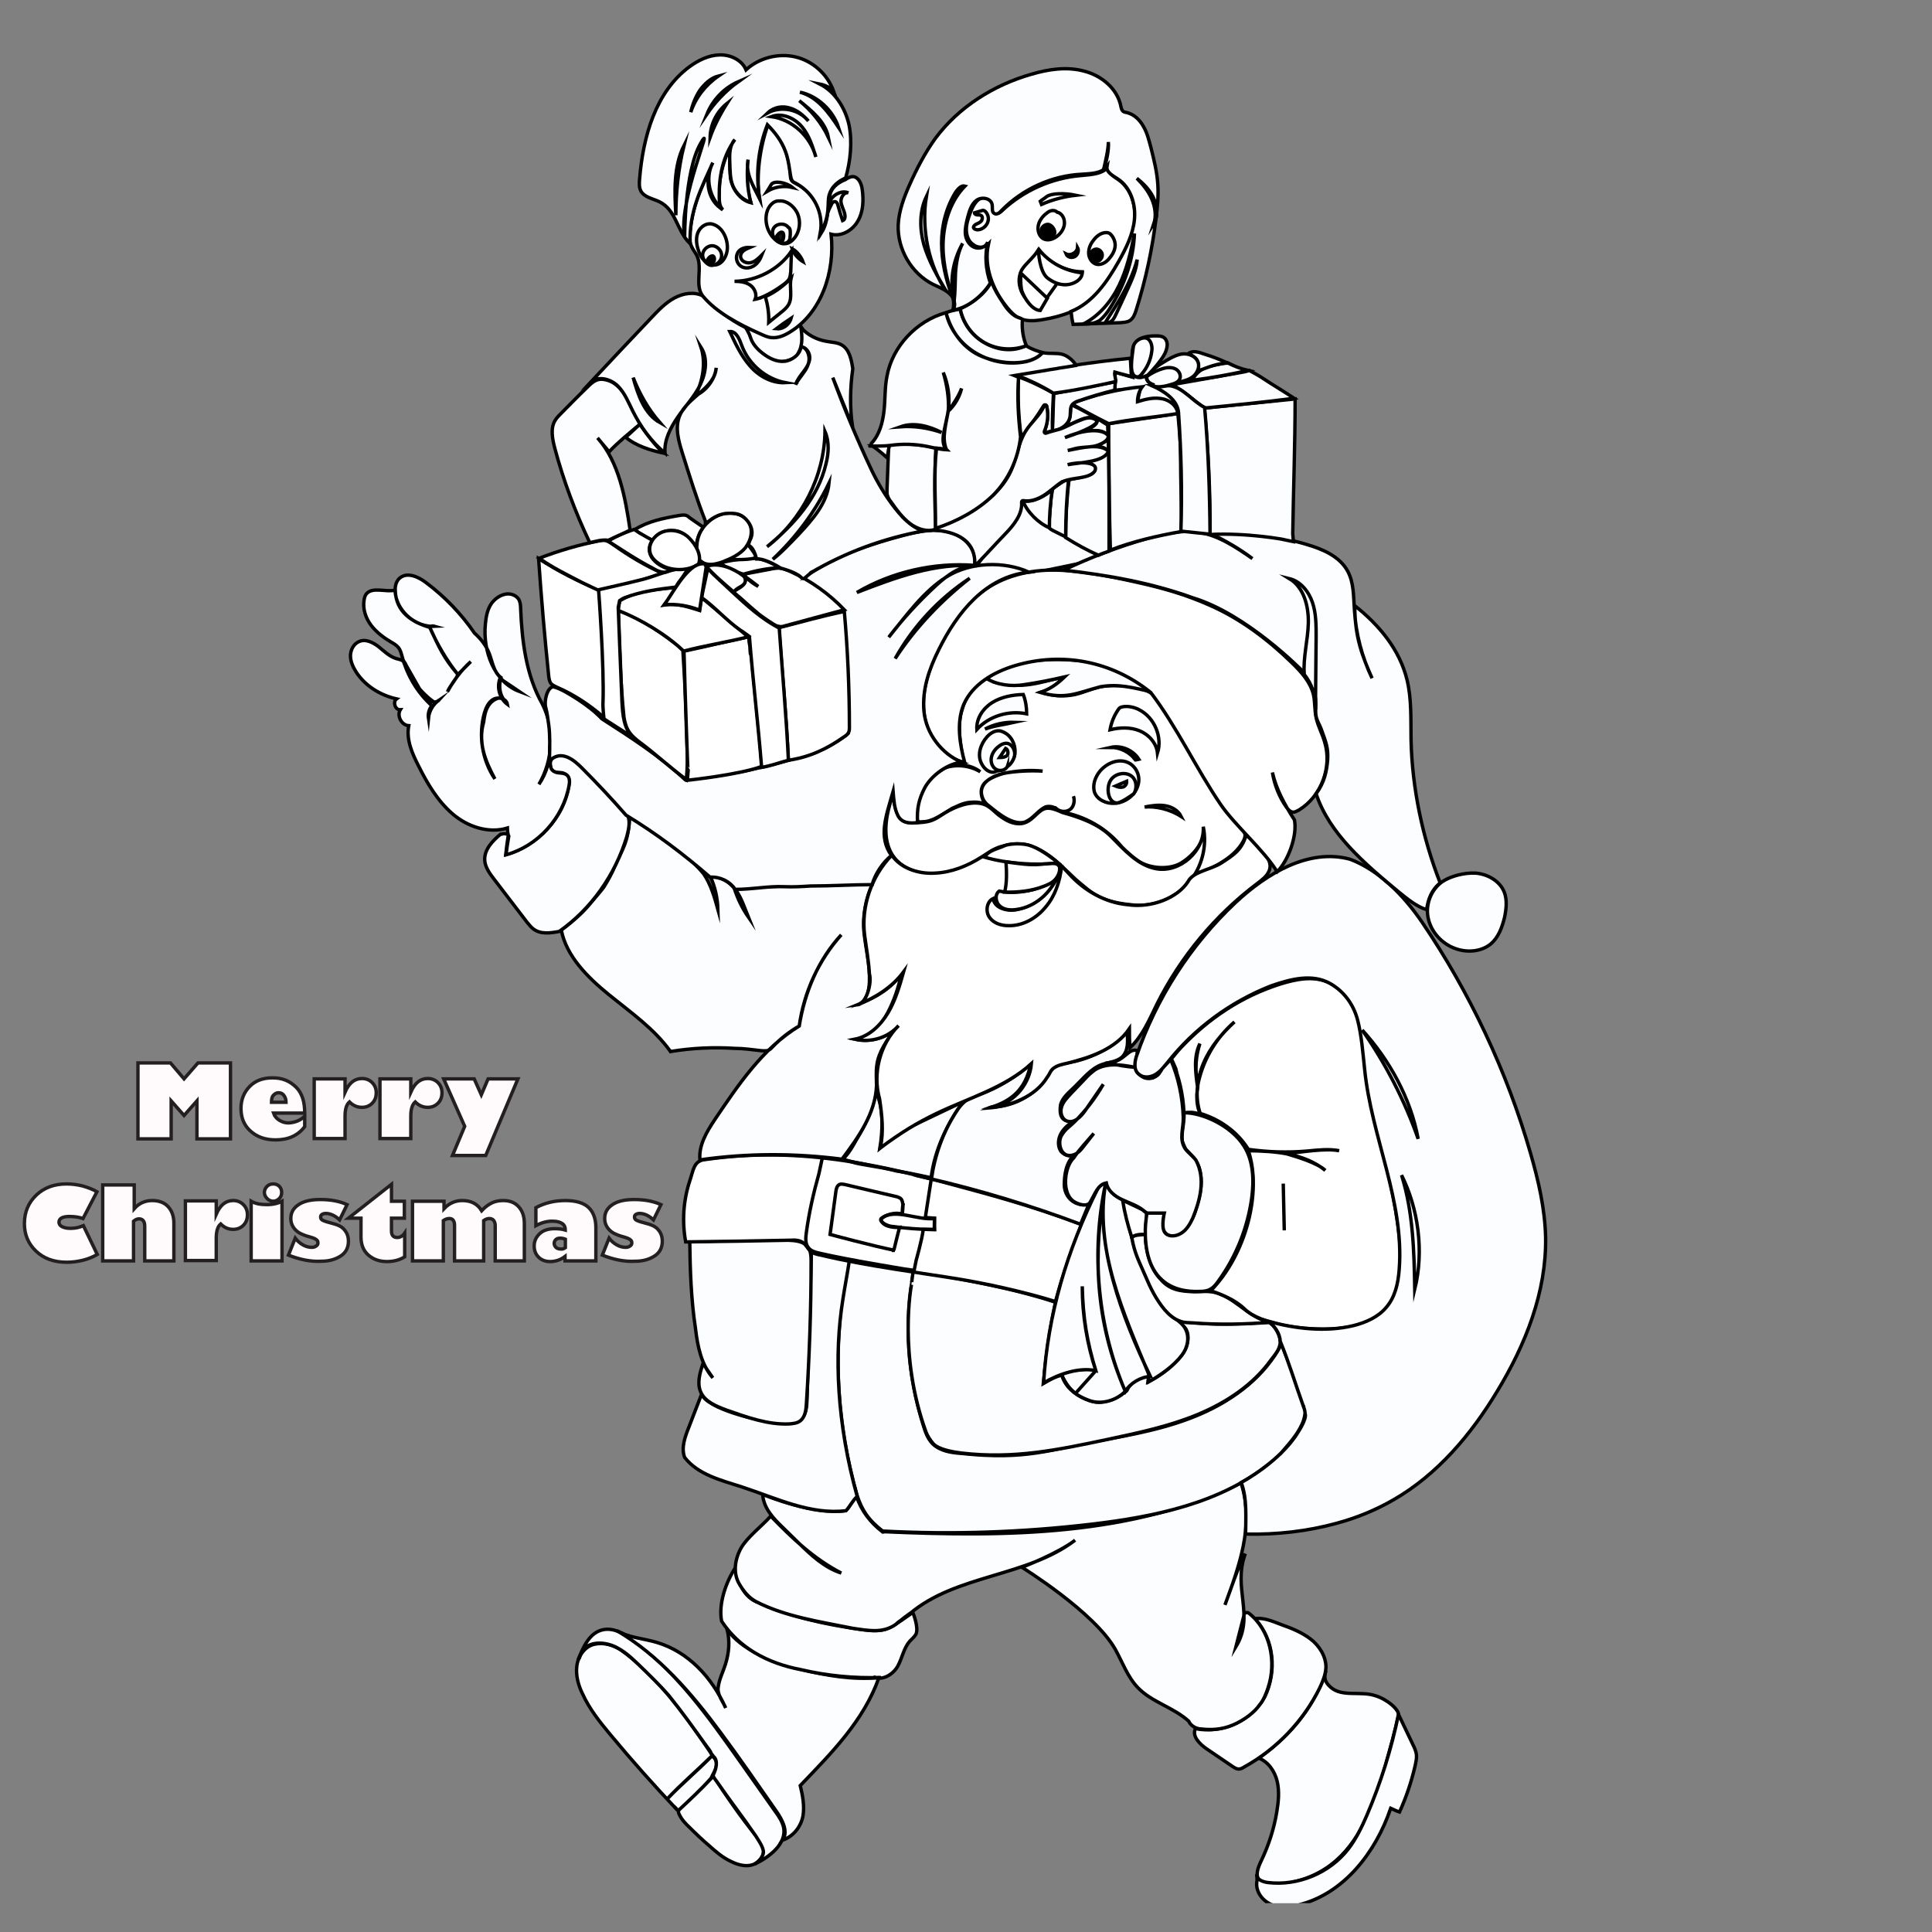<?xml version="1.0" encoding="utf-8"?>
<!-- Generator: Adobe Illustrator 22.0.1, SVG Export Plug-In . SVG Version: 6.00 Build 0)  -->
<svg version="1.1" xmlns="http://www.w3.org/2000/svg" xmlns:xlink="http://www.w3.org/1999/xlink" x="0px" y="0px"
	 viewBox="0 0 570 570" style="enable-background:new 0 0 570 570;" xml:space="preserve">
<rect x="0" y="0" width="570" height="570" fill="#808080" stroke="none"/>
<style type="text/css">
	.st0{display:none;fill:#F27E80;stroke:#000000;stroke-miterlimit:10;}
	.st1{fill:#FCFDFF;stroke:#000000;stroke-miterlimit:10;}
	.st2{fill:#FCFDFF;stroke:#000000;stroke-width:0.25;stroke-miterlimit:10;}
	.st3{fill:#FFFFFF;stroke:#000000;stroke-miterlimit:10;}
	.st4{opacity:0.502;clip-path:url(#SVGID_2_);}
	.st5{clip-path:url(#SVGID_6_);fill:#FCFDFF;stroke:#000000;stroke-miterlimit:10;}
	.st6{clip-path:url(#SVGID_8_);fill:#FCFDFF;stroke:#000000;stroke-miterlimit:10;}
	.st7{clip-path:url(#SVGID_10_);fill:#FCFDFF;stroke:#000000;stroke-miterlimit:10;}
	.st8{clip-path:url(#SVGID_10_);fill:none;stroke:#000000;stroke-miterlimit:10;}
	.st9{clip-path:url(#SVGID_10_);fill:#FFFFFF;stroke:#000000;stroke-miterlimit:10;}
	.st10{clip-path:url(#SVGID_12_);fill:none;stroke:#000000;stroke-miterlimit:10;}
	.st11{clip-path:url(#SVGID_12_);fill:#FFFFFF;stroke:#000000;stroke-miterlimit:10;}
	.st12{clip-path:url(#SVGID_12_);fill:#FCFDFF;stroke:#000000;stroke-miterlimit:10;}
	.st13{clip-path:url(#SVGID_14_);fill:#FCFDFF;stroke:#000000;stroke-miterlimit:10;}
	.st14{clip-path:url(#SVGID_14_);fill:none;stroke:#000000;stroke-miterlimit:10;}
	.st15{clip-path:url(#SVGID_14_);fill:#FFFFFF;stroke:#000000;stroke-miterlimit:10;}
	.st16{clip-path:url(#SVGID_16_);fill:#FCFDFF;stroke:#000000;stroke-miterlimit:10;}
	.st17{clip-path:url(#SVGID_18_);fill:#FCFDFF;stroke:#000000;stroke-miterlimit:10;}
	.st18{clip-path:url(#SVGID_18_);fill:#FFFFFF;stroke:#000000;stroke-miterlimit:10;}
	.st19{clip-path:url(#SVGID_18_);fill:none;stroke:#000000;stroke-miterlimit:10;}
	.st20{clip-path:url(#SVGID_20_);fill:#FCFDFF;stroke:#000000;stroke-miterlimit:10;}
	.st21{clip-path:url(#SVGID_20_);fill:none;stroke:#000000;stroke-miterlimit:10;}
	.st22{clip-path:url(#SVGID_20_);fill:#FFFFFF;stroke:#000000;stroke-miterlimit:10;}
	.st23{clip-path:url(#SVGID_20_);stroke:#000000;stroke-miterlimit:10;}
	.st24{clip-path:url(#SVGID_20_);fill:#151414;stroke:#000000;stroke-miterlimit:10;}
	.st25{clip-path:url(#SVGID_22_);fill:none;stroke:#000000;stroke-miterlimit:10;}
	.st26{clip-path:url(#SVGID_24_);fill:#FCFDFF;stroke:#000000;stroke-miterlimit:10;}
	.st27{clip-path:url(#SVGID_24_);fill:#FFFFFF;stroke:#000000;stroke-miterlimit:10;}
	.st28{clip-path:url(#SVGID_24_);fill:none;stroke:#000000;stroke-miterlimit:10;}
	.st29{clip-path:url(#SVGID_24_);stroke:#000000;stroke-miterlimit:10;}
	.st30{display:none;}
	.st31{display:inline;}
	.st32{fill:#FFFFFF;stroke:#231F20;stroke-miterlimit:10;}
	.st33{display:inline;fill:none;stroke:#270F0F;stroke-miterlimit:10;}
	.st34{fill:#FFFAFC;stroke:#231F20;stroke-miterlimit:10;}
</style>
<g id="Layer_1">
	<rect x="-109" y="-22.5" class="st0" width="788" height="591"/>
	<path class="st1" d="M258.5,321.7c0,0-5.8,17.6-9.8,20c-4,2.3,26,5.9,26,5.9s10.4-23,10.8-23.2c0.4-0.2-18.9,9-18.9,9L258.5,321.7z
		"/>
	<path class="st2" d="M313.2,405.2c0,0,8.5-1.3,9.7-0.8s-5.1,6.5-5.1,6.5S313.2,408.8,313.2,405.2z"/>
	<g id="Layer_3">
		<polygon class="st1" points="301.5,148.1 287.6,167.7 304.1,169.2 321.5,165.6 327.3,162.5 		"/>
	</g>
	<path class="st1" d="M238,99.9c1.4,3.5-3.8,6.9-8.5,6.9c-4.7,0-9.1-4-9.1-7.8s4.4-5.9,9.1-5.9C234.2,93.1,235.9,94.5,238,99.9z"/>
	<g id="Layer_2">
		<path class="st1" d="M328.9,115.1l0.1-5.3l5.2,1.5l-0.3-2.9l8.2,0.3l1.4,5l3.1,5.3c0,0-10.9-0.1-11,0c-0.2,0.1,0.8-4.3,0.8-4.3
			L328.9,115.1z"/>
	</g>
	<path class="st3" d="M375.1,251.4l-37.2-57.5c0,0-49.3-10.6-55.8,3.5s-22,42.9-14.4,45.9s64.1,16.1,67.3,16.8S374,254,375.1,251.4z
		"/>
	<g>
		<defs>
			<rect id="SVGID_1_" x="-109" y="-29.5" width="788" height="591"/>
		</defs>
		<clipPath id="SVGID_2_">
			<use xlink:href="#SVGID_1_"  style="overflow:visible;"/>
		</clipPath>
		<g class="st4">
			<g>
				<defs>
					<rect id="SVGID_3_" x="60.7" y="-29.5" width="448.6" height="591"/>
				</defs>
				<clipPath id="SVGID_4_">
					<use xlink:href="#SVGID_3_"  style="overflow:visible;"/>
				</clipPath>
			</g>
		</g>
	</g>
	<g>
		<defs>
			<rect id="SVGID_5_" x="-109" y="-29.5" width="788" height="591"/>
		</defs>
		<clipPath id="SVGID_6_">
			<use xlink:href="#SVGID_5_"  style="overflow:visible;"/>
		</clipPath>
		<path class="st5" d="M412.6,506.2c-1.2,5.1-2.4,9.5-3.8,14.5c-2.8,10-6.8,21.4-14.6,28.2c-5.2,4.6-12.2,7.1-19.1,7
			c-1.3,0-2.7-0.2-3.5-1.1c-1.4-1.5-0.4-3.9,0.5-5.8c2.2-4.6,3.8-9.5,4.6-14.5c0.5-3,0.8-6,0.1-9c-0.7-2.9-2.6-5.7-5.4-6.8
			c9-6.5,16.2-14.6,19.8-25.8c-0.7,2.1-0.3,3.4,1.4,4.9c3.4,3,8.9,1,13.2,2.5C409.2,501.3,413,504.5,412.6,506.2z"/>
		<path class="st5" d="M370.8,555.2c-0.4,2.8,1.6,5.5,4.1,6.6c2.6,1.1,5.5,0.9,8.2,0.2c13.3-3.2,22.8-15.5,27.2-28.5
			c0.9,0.4,1.7,0.8,2.6,1.1c2-4.4,3.5-8.9,4.6-13.6c0.2-1,0.5-2.1,0.4-3.2c-0.1-1.1-0.6-2.2-1.1-3.2c-1.4-2.9-2.8-5.9-4.2-8.8
			c-2.1,10.2-5.2,20.1-9.3,29.7c-1.5,3.5-3.2,7-5.5,10c-5.5,7.1-14.9,11-23.8,9.9c-1.5-0.2-3.3-0.9-3.2-2.4
			C370.7,553.6,371,554.1,370.8,555.2z"/>
		<path class="st5" d="M370.2,477.6c5.8,6.1,6.5,15.6,3,22.9c-3.9,7.2-12.6,11.1-20.5,9.5c-1.1,2.2,1.2,4.5,3.2,5.9
			c2.6,1.8,5.2,3.5,7.8,5.3c0.5,0.3,0.9,0.6,1.5,0.7c0.7,0.1,1.3-0.2,1.9-0.6c9.6-5.3,17.5-13.6,22.3-23.4c0.9-1.9,1.7-3.9,1.8-6
			c0-3.2-1.9-6.3-4.5-8.3c-2.6-2-5.6-3.2-8.7-4.3C375.4,478.3,372.6,477.1,370.2,477.6z"/>
		<path class="st5" d="M210.5,524c-3.2,3.3-6.4,6.4-9.7,9.3c-0.3,0.2-0.5,0.5-0.6,0.8c-0.1,0.4,0,0.9,0.2,1.2c0.7,1.5,1.8,2.7,3,3.8
			c1.9,1.9,3.9,3.8,5.9,5.5c2,1.8,4,3.5,6.4,4.6c1.8,0.9,3.9,1.5,5.8,1.1c2-0.4,3.7-2.1,3.8-4.2c0-1.6-1-3-2-4.2
			C218.6,536.2,214.3,529.9,210.5,524z"/>
		<path class="st5" d="M199.9,534.1c-6.8-7.2-13.4-14.6-19.8-22.3c-3.1-3.7-6.2-7.6-8.2-12c-1.3-2.6-2.1-5.6-1.7-8.4
			c0.4-2.9,2.4-5.7,5.2-6.3c2.7-0.6,5.5,0.2,7.8,1.7c10.9,7.8,19.3,19.6,27,31.1c-4.5,4.6-8.9,8.2-13.4,12.9
			c4.3-4.6,8.6-8.2,13.2-12.7c1.1,0.5,1.6,1.9,1.3,3.1c-0.2,1.2-1,2.2-1.5,3.4c-3.1,3.5-6.3,6.4-9.7,9.6
			C198.9,532.9,197.8,531.9,199.9,534.1z"/>
		<path class="st5" d="M170.5,489.9c1.5-3.9,3.4-8.3,7.5-9.1c3.1-0.6,6.2,1.2,8.7,3c12.9,9.4,22.3,22.7,31.5,35.7
			c3.5,5,7,9.9,10.5,14.9c1.1,1.5,2.1,3,2.5,4.8c0.9,4.8-4.2,8.7-8.6,10.8c1.3-0.8,2.9-2.5,2.6-4c-0.3-1.5-1.4-3-2.2-4.3
			c-3.7-5.4-7.9-10.8-11.6-16.2c-0.4-0.6-0.9-1-1-1.8c0.9-1.7,1.5-4.2,0.2-5.4c-0.3-0.3-0.5-0.7-0.8-1c-0.2-0.8-1-1.6-1.4-2.2
			c-3.8-5.3-7-9.8-11.1-14.9c-2.6-3-5.9-6.2-8.8-9c-2.7-2.6-5.5-5.2-9.1-6.1c-3.6-0.9-7.3,0-8.3,3.5
			C171,488.5,170.8,489,170.5,489.9z"/>
		<path class="st5" d="M230.9,542.9c1.7-2.5,0-5.8-1.7-8.3c-5.5-7.9-11-15.9-16.8-23.7c-8.5-11.5-18.1-22.6-30.4-29.8
			c3.5,2.1,8,2.3,11.9,3.5c9.2,2.8,16.1,10.2,20.2,19.3c-0.7-1.8-2.6-3.9-2.2-6.2c0.3-2.3,1.4-4.4,2.1-6.6c1.1-3.5,1.4-6.9,0.5-10.5
			c3.9,6.1,13.8,10,22.2,12c7.5,1.8,14.4,3,22.6,2.4c-4.5,12.7-13.9,22.1-23.2,31.8c0.7,2.9,1.3,6,0.8,9
			C236.3,538.9,234.1,541.8,230.9,542.9z"/>
		<path class="st5" d="M259.9,494.9c-7.9,0.3-15.9-0.5-23.6-2.3c-10-1.9-18.3-6.5-23.4-14.3c-1-5.1,1.3-11.7,4.2-16
			c-0.4,1.3,1.2,4.9,1.2,4.9s1.6,4.7,5.9,5.7c9.9,4.3,18.9,6.3,29.6,7.8c2.5,0.3,5,0.7,7.4,0c2.4-0.7,8.1-5,8.1-5s1.9,4.6,0.9,6.5
			c-0.5,0.8-1.2,1.4-1.8,2c-1.8,2.1-2.2,4.9-3.5,7.3c-1.3,2.4-4.4,4.4-6.9,3.3C258,494.8,258.1,494.8,259.9,494.9z"/>
	</g>
	<g>
		<defs>
			<rect id="SVGID_7_" x="-109" y="-29.5" width="788" height="591"/>
		</defs>
		<clipPath id="SVGID_8_">
			<use xlink:href="#SVGID_7_"  style="overflow:visible;"/>
		</clipPath>
		<path class="st6" d="M366.3,438c1.8,5.8,1.7,12.1,0.5,18.1c-1.2,6-3.3,11.7-5.4,17.4c1.3-3.4,4.1-12,6-15.1
			c-3.8,10.2,2.9,18.2-2.8,27.5c0.8-3.2,1.6-6,2.4-9.3c-0.3-0.6,0.9-1.1,1.4-0.7c6.4,5,8.3,14.4,5.7,22.1c-0.6,1.8-1.3,3.6-2.5,5
			c-1.4,2.1-4.5,4.5-7.8,5.9c-3.5,1.5-6.7,1.5-9.4,1.2c-1.4,0-3.1-0.9-3.7-2.3c-4.5-4.1-10.9-5.6-15-9.9c-3-3.1-4.5-7.4-6.6-11.2
			c-6.1-11-27.6-24.3-27.6-24.3s10.5-4,15.7-8c-14.3,10.9-35.1,10.1-48.8,21.7c0.1-0.1,0.1-0.1,0.2-0.2c-1.1,0.8-2.2,1.6-3.3,2.5
			c0-0.1-1.1,0.9-1.1,0.9c-3.8,2.6-7.8,1.8-12.6,1.1c-9.4-1.9-19.8-3.4-28.4-7.8c-2.3-1.2-3.8-3.1-5.1-5.3
			c-1.9-3.2-1.3-7.4,0.6-10.7c1.9-3.2,5.9-6.2,8.7-9.3c6.4,6.6,12.7,12.6,20.8,16.8c-5-1.6-8.9-5.3-12.6-8.9c-1.5-1.5-3.1-3-4.6-4.5
			c-2.7-2.6-5.7-5.6-6-9.8c7.5,3,17.5,5.7,24.5,4.8c1.4-1.4,1.9-2.9,3.2-4.2c1.4,4.2,4.1,7.7,7.6,10.4c0.1-0.1,0.4,0.3,0.5,0
			c36.2,1.6,73.6,1.3,106-14.7C366.9,437.1,366.9,437.2,366.3,438z"/>
	</g>
	<g>
		<defs>
			<rect id="SVGID_9_" x="-109" y="-29.5" width="788" height="591"/>
		</defs>
		<clipPath id="SVGID_10_">
			<use xlink:href="#SVGID_9_"  style="overflow:visible;"/>
		</clipPath>
		<path class="st7" d="M385.5,416.4c-2.4-6.6-4.8-13.2-7.4-19.9c-4.9,9.5-13.9,16.3-23.7,20.6c-9.8,4.3-20.4,6.2-30.9,8.1
			c-13.2,2.3-20.4,5.7-39.9,3.6c-3-0.2-6.2-0.7-8.4-2.8c-1.5-1.5-2.2-3.5-2.8-5.5c-4.7-15-5.7-30.2-2.8-45.7c-6.6-1-13-1.4-19.1-3
			c-5.1,23.1-4.1,47,2.4,69.5c1.4,4.1,3.1,7,7.5,10.4c20.5,1.1,41.1,0.4,61.5-2c18.6-2.2,37.9-6.1,52.5-17.8
			C379.8,427.7,384.7,421.9,385.5,416.4z"/>
		<path class="st7" d="M248.7,383.2c0.6-3.9,1.3-7.4,1.9-11.4c-0.2,0-1.9-0.5-1.9-0.5l-9.3-2.1c0,0-0.9,29.1-1.3,43.8
			c-0.1,2.1-0.2,4.4-1.9,5.8c-1.2,1-3,1.1-4.6,1.1c-8.6-0.4-23.1-4.5-24.6-8.6c-1.2,3-2.5,6.6-3.7,9.6c-1.2,3-2.4,6.2-1.3,9.1
			c4,5.1,10.7,6.7,16.9,8.7c10.1,3.3,20.2,8.3,30.7,7c1.2-1.3,1.8-2.8,3.3-4.2C246.9,420,246,399.8,248.7,383.2z"/>
		<path class="st8" d="M274.7,347.6c1-8.4,4.9-16.3,9.6-22.7c-8.5,3.8-17.8,7.6-24.7,13.8c0.8-5,1.2-12-1.2-16.4
			c-1.2,7.2-5.7,14.3-9.7,19.9C256.9,343.8,264.6,345.6,274.7,347.6C274.8,347.6,274.6,348.5,274.7,347.6z"/>
		<path class="st7" d="M269.7,374.9c13.8,2.5,28.4,4.9,41.7,9.3c-1.9,8.9-2.8,15.9-3.6,24c1.9-1.1,3.4-2,5.5-2.5
			c1.1,3.2,3.6,5.7,7,7.1c3.2,1.3,4.6,1.1,7.8,0.1c0.6-0.2,2.7-1.2,3.1-1.7c0.4-0.4,1.1-0.6,1.3-1c1.1-2.4,3.6-4.2,6.3-4.3
			c0,0.6,0,1.2-0.1,1.8c3.1-1.5,6-3.6,8.4-6.1c1.4-1.4,2.6-3,3.1-4.8c0.5-1.9,0.5-4.3-1-5.4c-0.9-0.7-0.8-1.1-2.4-2.3
			c0.9,0.2,1.9,0.6,2.8,0.8c8.3,1.2,16.2,0.7,24.7,0.2c1.8,0.8,3.6,4.1,3.4,6.1c-0.2,2-1.5,3.4-2.7,5c-5.3,7.4-13.2,12.6-21.6,16.1
			c-8.4,3.5-17.4,5.4-26.3,7.3c-15.1,3.2-28,5.9-43.4,4.1c-2.4-0.3-6.8-1-8.4-2.8c-0.9-1.1-1.6-2.1-2.1-3.4
			c-8.3-22.9-4.3-43.4-4.3-43.4S269.4,373.9,269.7,374.9z"/>
		<path class="st7" d="M203.5,366.3c9.7-0.1,19.3-0.7,29-0.4c2.2,0.1,4.8,0.3,6,2.2c0.7,1.1,0.8,2.5,0.8,3.9
			c0,14.1-0.5,28.3-1.4,42.3c-0.1,1.8-0.4,3.8-1.8,4.9c-0.9,0.7-2.1,0.8-3.2,0.9c-6.4,0.3-12.6-2-18.6-4.1c-3-1.1-6.4-2.5-7.6-5.4
			c-1.1-2.6-0.2-5.6,0.7-8.3l2.9,4.2c-3.4-3.9-4.5-9.3-5.1-14.5C203.9,383.5,203.6,374.7,203.5,366.3z"/>
		<path class="st9" d="M208.1,342.1c29.2-4.2,53.8,2.1,79.2,9.1c10.7,2.9,21.3,6.1,31.8,10c-2.8,7.6-5.4,14.3-7.7,22.8
			c-10-3.1-21.1-5.4-28.3-6.6c-10.2-1.7-27.8-3.9-40.9-7.1c-1.2-0.2-2.4-0.5-3.2-1.3c-0.8-0.7-1.2-1.8-2.1-2.4
			c-1-0.7-2.3-0.8-3.6-0.7c-10.3,0.2-20.7,0.4-31,0.5c-1.1-6-0.7-12.2,1.2-18C204.6,345.3,204.6,342.4,208.1,342.1z"/>
		<path class="st8" d="M275.7,359.5c-5.1,0.6-11.6-3.1-15.6-0.1c-1.1,0.8,1.4,2.2,2.8,2.4c4,0.6,8.7,0.9,12.8,1
			C275.6,361.7,275.7,360.6,275.7,359.5z"/>
		<path class="st8" d="M266.5,355c-0.3,0.9-0.3,2.9-0.3,2.9s0.7-3.5-0.6-4.4c-0.4-0.2-0.8-0.4-1.3-0.5c-5-1.2-10-2.3-14.9-3.5
			c-0.6-0.1-1.3-0.3-1.8,0c-0.7,0.4-0.9,1.3-1,2.1c-0.5,3.7-1.7,12.6-1.7,12.6s12.6,3.4,19.1,4.7c-0.1,0-0.1,0-0.3,0
			c0.5-2.2,1.1-4.4,1.7-6.8c-2.3,0.2-5.5-0.5-5.4-2.5c1.2-1.2,4.1-2.1,6.2-1.4C266.4,357.3,266.1,357.8,266.5,355z"/>
		<path class="st8" d="M251.3,342.8c-2.6-1.1-8.7-1.2-8.7-1.2s-0.8,3.9-1,4.7c-1.6,5.7-2.9,11.4-3.7,17.3c-0.2,1.5-0.4,3.3,0.6,4.5
			c0.8,1.1,2.3,1.4,3.6,1.7c8.2,1.9,24.8,4.6,24.8,4.6l2.8,0.4l0.6-3c0,0,1.7-6,2.1-9.1c1.1,0,3.3,0,3.3,0l0-3.3l-2.7-0.2l1.8-11.7
			c0,0-7.1-1.6-10.2-2C259.3,344.1,253.8,343.7,251.3,342.8z"/>
		<path class="st7" d="M323.9,350.6c-9.1,18.3-14.8,37.3-16,57.4c4.4-2.6,10.5-4.7,15.4-3.6c-2.6-8.5-3.8-15.6-4-24.9
			c0,8.5,1.4,17,4,24.9c-2,2.2-4,4.5-6,6.7c-1.5-1-3-3.1-4-5.3c1.1,3.7,4.4,6.1,8.1,7.4c3.6,1.3,7.9,0,10.6-2.7
			c-8.2-19.1-10.2-41.1-5.8-61.4c-3.8,20.3-3.3,40.3,5.8,61.4c1.4-2.4,4.6-4.3,7.4-4.4c-8.4-17.5-16.5-38.9-13.2-57
			c-3.4,19.2,5.2,38.3,12.7,56.3c0,0.8,0,1.5,0,2.3c3.5-2,7.4-4.7,9.8-7.9c1.7-2.2,2.3-5.2,1.1-7.6c-0.6-1.3-1.8-2.2-2.9-3.1
			c-4.2-3.5-6.9-8.4-9.1-13.4c-2.7-5.5-4.4-11.7-5.5-17.9c-0.2-1.1-0.9-3.8-0.9-3.8s-4.5-1.8-4.9-5.3
			C324.8,349.4,323.5,350.8,323.9,350.6z"/>
		<path class="st9" d="M336.7,364.3c-1.5,0.2-1.3-0.1-2.8,0.7c0.8,4.9,2.4,7.6,4,11.4c1.5,3.6,3.2,7,5.7,10c1.2,1.4,2.8,2.8,4.6,3.4
			c1.3,0.5,2.5,0.4,3.9,0.5c7.7,0.6,15.3,0.4,23-0.2c-6.7-0.8-11.2-8.3-17.9-9c-1.5-0.2-3.1,0-4.7,0c-4.2-0.1-7.4-0.5-10.1-3.7
			c-3.2-3.2-4.5-9.1-4.5-13.3C338,364.2,337.3,364.1,336.7,364.3z"/>
		<path class="st7" d="M257.4,260.8c-1.9,4.1-3,9.3-2.5,14.2c0.5,4.9,1.8,9.7,1.6,14.7c-0.1,2.3-0.6,4.9-2.3,6.1
			c4.5-1.6,8.9-4.5,11.7-8.4c-0.8,4-2.2,8-4.1,11.6c-1.9,3.6-5,6.8-8.9,7.7c3.9,0.7,8.2-0.4,11.2-3c-2.4,3.2-4.9,6.6-5.4,10.5
			c-0.3,2-0.1,4-0.1,6.1c-0.3,8.1-5.3,15.2-10.2,21.7c-13.9-1.8-28-1.8-41.9,0.2c-0.4-4.3,2-8.3,4.4-11.9
			c6.9-10.2,14-20.9,24.9-27.6c1.6-10,5.6-19.5,12.4-26.9c-6.7,7.5-11,16.9-12.4,26.9c-2.8,1.6-5.5,3.7-7.7,6
			c-0.5,0.5-0.9,1-1.5,1.2c-0.6,0.2-1.3,0.1-1.9,0.1c-2.7-0.3-5.3-0.7-8-0.7c-6.2-0.4-12.5-0.1-18.7,0.9c0-0.1,0-0.1-0.2,0
			c-4.8-6.7-11.7-11.5-18.1-16.7c-6.4-5.2-12.6-11.4-14.1-19.1c3-2.3,6.1-4.8,8.6-7.9c1.3-1.6,2.7-3.1,3.9-4.7
			c1.2-1.9,2.5-4.2,3.4-6.5c2-4.8,3.8-6.1,4.3-14.4c6.4,4.2,15.8,9.6,21.8,16.9c2.1,3.1,3.2,6.9,4.2,10.5c-0.1-3.3-0.8-6.6-2.2-9.6
			c2.9-0.3,5.7,1.5,7.5,3.9c1.7,2.4,2.6,5.3,3.7,8c-1.8-2.6-3.2-5.5-4.2-8.6C230,261.3,243.6,261.2,257.4,260.8z"/>
		<path class="st7" d="M274.8,347.8c1-7,3.4-13.7,7.2-19.6c0.8-1.3,1.7-2.5,2.9-3.4c1.3-0.9,2.8-1.4,4.2-1.9c5.2-1.9,11-5.3,15-9.1
			c-1.5,7.9-6,11-11.4,12.8c5.9-0.1,11.6-3,15.2-7.6c1-1.3,1.6-2.9,2.8-3.9c1.8-1.4,4.5-1.5,6.6-2c5.8-1.4,11.1-4.4,15.2-8.6
			c0.3,2.6,0.4,5.6-1.5,7.4c-1.6,1.4-4,1.5-6,2.2c-3.2,1.2-5.4,4.1-7.9,6.5c-1.6,1.6-3.6,3.1-4.2,5.3c-0.6,4.4,1.2,4.9,3.5,5
			c-0.1,0-0.5,0.5-0.6,0.5c-1.3,1-2.5,2.2-3.1,3.7c-0.6,1.5-0.6,3.4,0.4,4.7c2.7,2.7,5.1-0.2,3.9,0.9c-2.6,2.3-3,6.2-3,8.9
			c0,2.2,1.3,4.4,3.3,5.3c4.1,1.7,4-0.9,5.1-2.4c-1.2,2.9-2.4,5.8-3.6,8.7c-14.6-5.5-29.8-10.1-45-13.6
			C274.1,347.6,274.2,347.6,274.8,347.8z"/>
		<path class="st9" d="M333.9,365c-1.2-3.6-2.1-7.2-2.7-10.9c2,0.9,3.9,1.9,5.9,2.8c0.4,0.4,1.2,1,1.2,1l0,1.1c0,0-0.3,3.5-0.4,5.2
			C336.3,364.1,334.9,364.3,333.9,365z"/>
		<path class="st9" d="M345.6,312.4c2.2,5,3.5,10.5,3.7,16c-0.4-4.3-1.3-8.7-2.4-13.1C346.4,314.1,345.6,312.4,345.6,312.4
			s2.1-2.6,2.8-3.3c8.2-8.7,18-15.2,29.4-18.8c4.5-1.4,9.5-2.4,13.9-0.6c4.3,1.8,7.2,5.9,8.7,10.2c1.5,4.4,1.8,9,2.2,13.6
			c0.8,7.9,3,15.8,4.9,23.6c2.5,10.8,5.1,21.4,5.7,32.5c0.3,5.8-0.4,12.1-4.3,16.5c-3.6,4-9.3,5.5-14.7,5.9
			c-9.2,0.6-22.1-1.1-27-5.8c-2.9-2.8-6.8-4.3-10-5.4c10.4-10.6,15.2-29.1,11.1-41.3c7.7,0.1,16.4,0.7,22.7,5.8
			c-2.3-2.2-8.4-4-11.4-4.9c4.3-0.5,11.5-1.7,15.5-0.9c-3.1-0.6-6.3-0.2-9.5,0.1c-5.8,0.5-11.6,0.3-17.3-0.5
			c-3.2-5.2-8.5-8.9-14.2-10.6c-1.6-4.8-1-10.2,1-14.9c2-4.7,5.4-8.7,9.1-12.1c-5.7,4.9-9.6,11.8-10.9,19.1
			c-0.6-4.3-1.2-8.8,0.7-12.7c-1.2,3.7-1.5,7.7-0.7,11.6c0.3,1.3-0.2,2.4-0.2,3.7c0,1.9,0.2,3.9,1.1,5.6c-0.1-0.1-0.3-0.1-0.5-0.2
			c-1.7-0.5-2.5-0.5-4.2-0.3l0,0"/>
		<path class="st7" d="M343.5,357.8c0,1.8-0.5,2.3,0,5.4c0.7,2.1,4.2,1.2,5.9-0.2c1.3-1.7,2.6-3.4,3.2-5.5c0.9-2.9,1.8-5.8,1.8-8.9
			c0-3-0.8-5.8-3-7.9c-0.5-0.5-1.6-1.7-1.6-1.7s-0.9-1.8-1-2.4c-0.3-2.9,0.7-5.2,0.5-8.3c5.2-0.1,13.9,3.7,17.7,9.8
			c2.8,4.4,3,10.1,2.3,15.3c-1.2,8.8-4.6,17.3-9.8,24.5c-0.7,1-1.5,2-2.5,2.5c-0.9,0.5-1.9,0.6-2.9,0.6c-4,0.2-8.2-0.6-11.2-3.3
			c-4.1-3.6-5.1-9.6-5-15c0-1.7,0.5-5,0.5-5S343.4,357.7,343.5,357.8z"/>
		<path class="st7" d="M339.9,318.2c1.8-1.9,3.7-3.8,5.5-5.6c2.3,5.4,3.5,11.2,3.7,17c0.1,3.4-1.3,6.3,0.5,9.2
			c0.6,1,2.6,2.5,3.3,3.6c2.8,5.4,1.2,11.6-1,17c-0.8,1.7-1.8,3.5-3.5,4.5c-1.7,1-3.9,1.1-4.9-0.6c-0.9-1.5,0-5.4,0-5.4s-3.3,0-5,0
			c-0.5-0.2-0.9-0.6-1.3-0.9c-1.8-1.4-4.1-2.1-6.2-3.1c-2.1-1-4.1-2.5-4.6-4.9c-2.6,0.5-3.3,3.3-4.9,5.9c-1,1.2-3.5,0.4-4.8-0.5
			c-1.3-0.9-1.9-2.4-2.2-4c-0.5-3.1,0.4-7,2.3-8.8c1.7-2.6,3.9-4.8,5.9-7.2c-1.1,1.4-2.2,2.8-3.3,4.2c-0.7,0.9-1.5,1.7-2.6,2.1
			c-3.9,1.3-5-3.7-3.5-5.9c1.2-1.9,2.2-2.3,3.8-3.9c3.3-3.3,6.1-7,8.4-11c-1.8,2.6-3.5,5.1-5.3,7.7c-1.3,1.9-3.4,4-5.5,3.1
			c-1.5-0.6-2-2.6-1.5-4.1c0.4-1.5,1.6-2.7,2.7-3.9l4.2-4.4c0.9-1,1.9-1.9,3-2.7c3.4-2.1,7.8-1.5,11.8-0.7c-2.1-0.2-5.4-0.5-7.3-1.4
			c4.3-0.6,5.2-4.2,7.8-3.6c0.3,0.7,0,1.5-0.1,2.2c-0.1,0.6-0.2,1.3-0.3,1.9c-0.3,1.7,1.1,3.4,2.7,4c1.7,0.6,3.7-0.2,4.6-1.7h-0.2
			C341.9,316.3,341.9,316.4,339.9,318.2z"/>
		<path class="st7" d="M335.3,311.6c5.9-17.2,16-32.9,29.2-45.3c9.2-8.6,21.6-16.1,33.8-12.8c8.5,3.2,15.8,10.6,21.2,18.5
			c14.2,20.9,25.1,44.1,32.1,68.4c2.3,8,4.2,16.2,4.4,24.6c0.3,16.1-5.9,31.7-14.3,45.5c-7.7,12.8-17.7,24.6-30.6,32
			c-5.2,3-10.8,5.3-16.7,6.9c-8.7,2.4-17.8,3.4-26.8,3.2c-0.1,0,0.2,0.1-0.1,0c0-4.8,0.5-10.4-1.3-15.2
			c12.5-7.1,16.6-14.6,16.6-14.6s2.7-3.9,2.3-5.7c-0.7,4.5-4.3,8.3-7.5,12c2.9-3,6-7,7-10.1c0.2-0.6,0.3-1.1,0.4-1.8
			c0.1-0.8-0.2-1.6-0.5-2.4c-2.3-6.4-4.2-12.8-6.8-19.1c-0.1-2.4-1.7-4.6-3.6-5.9c7.9,2.2,16.9,3.3,25.2,1.3
			c3.6-0.9,7.3-2.5,9.7-5.4c2.6-3,3.5-7.1,3.8-11.1c1.6-20.2-8.2-39.1-10.2-59.2c-0.5-4.6-0.9-10.1-2.1-14.6c-1.2-4.5-4-8.3-8-10.6
			c-5.3-3-11.6-1.4-17.6,0.7c-11.9,4.7-22.5,12.5-30.4,22.5c-1.1,1.3-2.1,2.7-3.6,3.6c-1.5,0.9-3.5,1.1-4.8,0
			C334.1,315.6,335,312.5,335.3,311.6z"/>
		<path class="st8" d="M413.5,346.7c3.4,10.8,3.7,22.3,3.9,33.7C420.2,369,418.4,356.5,413.5,346.7z"/>
		<path class="st8" d="M401.9,303.9c6.9,9.9,12.5,20.7,16.5,32.1C416.2,324,409.9,312.7,401.9,303.9z"/>
		<path class="st7" d="M150,246.2c-0.3,2-0.6,3.9-0.8,5.9c9.5-2.5,17.5-11.2,18.7-20.9c0.1-1.1-0.4-2.3-1.3-2.9
			c-0.9-0.6-2.1-0.2-3-0.6c-1.5-0.6-1.7-2.9-0.6-4c1.1-1.1,3-1.2,4.5-0.7c1.5,0.6,2.7,1.7,3.8,2.8c3.5,3.4,7,6.8,10.5,10.2
			c1.5,1.5,3.1,3,3.6,5.1c0.5,1.9,0,3.9-0.5,5.8c-3.4,11.2-10.4,21.2-19.9,27.9c-2.6,0.5-5.5,0.9-7.6-0.7c-0.7-0.5-1.3-1.3-1.9-2
			c-3.3-4.3-6.5-8.5-9.8-12.8c-1.3-1.7-2.6-3.5-2.7-5.6c-0.1-3.1,2.3-5.6,4.7-7.6c0.1,0,0.2,0,0.3,0
			C148.4,245.9,149.1,245.9,150,246.2z"/>
		<path class="st7" d="M150.1,246.7c-0.3,1.8-0.6,3.7-0.8,5.5c9.4-2.6,16.9-10.9,18.6-20.5c0.2-1,0.2-2.2-0.5-2.9
			c-0.7-0.7-1.7-0.7-2.7-0.8c-0.9-0.1-2-0.6-2.2-1.6c-0.4-2.2-0.4-4.4-0.2-6.6c0.2,4.1-1,8.2-3.3,11.6c4.2-7.2,4.7-16.4,1-23.7
			c-4.8-8.5-6-18.5-6.4-28.2c0-0.8-0.1-1.6-0.4-2.4c-0.5-1-1.5-1.6-2.5-1.8c-2.1-0.4-4.3,0.9-5.6,2.6c-1.3,1.8-1.7,4-1.9,6.2
			c-0.8,8,2.6,17.1,10,19.9c-1.9-1.3-3.8-2.5-5.7-3.8c-1,2.6-0.1,5.9,2.2,7.6c-0.3-1.7-2.6-2.3-4.1-1.5c-1.5,0.8-2.2,2.5-2.7,4.1
			c-1.8,6.5-0.7,13.8,3.1,19.4c-2.7-5.1-5.1-10.5-3.3-16.8c0.2-1.7,0.5-3.4,1.4-4.8c0.9-1.4,2.5-2.5,4.2-2.3c-1-1.8-1.1-3.9-0.5-6
			c-2.2-1.6-2.5-4.7-3.5-7.2c-0.9-2.3-2.5-4.3-4.3-5.9c-3.9-5.7-8.8-10.8-14.3-14.9c-2.2-1.7-5.5-3.2-7.7-1.4
			c-1.4,1.1-1.6,3.2-1.3,5c0.9,5.3,6.2,9.6,11.6,9.3c-0.7-0.2-1-0.2-1.5,0.3c2.8,6,4.1,9,8.3,13.9c-0.7,1.7-2,2.8-3.1,5.1
			c1.8-3.3,4.1-6.4,6.9-8.9c-1.3,1.3-2.5,2.5-3.8,3.8c-3.4-4.2-6.2-9.1-8.3-13.9c-5.1-1.5-10-4.4-10.2-11c-2.6,0.7-6.6-1-8.4,1
			c-0.5,0.5-0.7,1.3-0.8,2c-0.4,2.6,0.5,5.3,2.1,7.4c1.6,2.1,3.8,3.7,6,5c0.7,0.4,1.4,0.8,2,1.5c0.7,0.8,0.9,1.9,1.2,2.9
			c1.5,5.5,4.5,10.5,8.7,14.3c-0.8,1-1.2,2.4-1,3.7c0.2-2.1,1.4-4.2,3.2-5.4c-0.8,0.9-2.3,0.7-3.3,0.1c-1-0.7-1.6-1.7-2.2-2.8
			l-5.4-9.5c1.7,4.9,4.7,9.4,9,12.6c-3-0.1-6.1-6.4-7.8-10.4c-0.2-0.6-0.5-1.2-1-1.5c-0.6-0.4-1.3-0.5-2-0.7c-2-0.6-3.6-2.2-5.2-3.5
			c-1.7-1.3-3.9-2.4-5.8-1.5c-1.6,0.7-2.5,2.5-2.5,4.2s0.8,3.4,1.7,4.8c2.6,4,7,6.8,11.9,7.9c-1.2,0.9-0.4,3.3,1.1,3.2
			c-1.1,1.8,0.4,4.6,2.5,4.7c-0.8,4.1,1,8.2,2.9,11.9c2.6,5.2,5.6,10.3,10,14.1c4.4,3.8,10.6,5.9,16.2,4.2
			C149.7,245.3,149.9,246.4,150.1,246.7z"/>
	</g>
	<g>
		<defs>
			<rect id="SVGID_11_" x="-109" y="-29.5" width="788" height="591"/>
		</defs>
		<clipPath id="SVGID_12_">
			<use xlink:href="#SVGID_11_"  style="overflow:visible;"/>
		</clipPath>
		<path class="st10" d="M270.7,242.2c-1.6-8.4,5.2-16.3,13.6-17.4c-0.9-4.7-1.9-10-0.7-14.6c1.2-4.6,3.2-7.5,7.8-10.3
			c-0.2,0.5,1.5,0.8,1.8,1.3c8.5,2.3,13.5,0.1,20.2-1.4c-0.4,0.6-1.6,3-6.2,4.4c3.2,1.2,6.7,1.4,10,0.7c2.6-0.6,5-1.8,7.5-2.3
			c3.7-0.7,7.5-0.3,11.2,0.4c3,0.6,5.7,2.5,7.3,5.1c7.7,12.2,13.5,25.8,23.2,36.5c0.4,0.4,0.8,0.9,0.9,1.5c0.1,0.6-0.1,1.3-0.4,1.9
			c-2.8,5.6-10.9,9-15.1,10.3c2-2.9,3.2-6.8,3.3-10.5c0-0.5-0.2-0.6-0.4-0.1c-1.2,2.8-3.6,5.3-6.2,6.9c-3.5,2.1-9.3,1.7-12.7-0.6
			c-1.7-1.2-3.3-2.6-4.8-4.1c-4.6-5.6-11-9.2-18.1-10.4c0-0.1-0.1,0.2-0.7-0.3c-1.4-1.2-3.4-1.4-4.9-0.4c-1.6,1.1-2.7,2.9-4.5,3.6
			c-3.8,1.5-8.5-2.6-11.1-4.7c-0.6-0.4-1.1-1-1.5-1.6c-2.4-4.5,2.1-7.1,5.8-7.9c3.8-0.8,7.8-1.1,11.6-0.7c-3.9-0.2-7.5,0-11.3,0.6
			c-2,0.6-4.9,1.6-6.1,3.3c-1.2,1.7-0.8,4.1,0.6,5.9c-3.4-1.4-6.6-0.3-9.9,1.2c-6.5,4.2-7,3.9-10.1,4c6.3,0.6,10.4-6.1,16.4-5.8
			c3.9,0.2,7.6,4,11.4,5.8c1.9,0.6,3,0.6,4.8-0.5c1.7-1,3.2-3.1,5-3.9c0.7-0.3,1.8-0.2,2.5,0.1c0.4,0.2,0.3-0.1,0.7,0.3
			c1,1,2.8,1.2,4,0.4c1.2-0.8,1.6-2.6,1.1-4"/>
		<path class="st11" d="M268.6,242.7c6.4,0.2,7.3-1.1,10.1-2.8c3.2-2,7.7-3.7,11.3-2.7c2.3,0.7,3.5,2.6,5.5,3.9
			c2,1.4,4.4,2.4,6.7,1.7c2-0.6,3.3-2.5,5-3.7c1.7-1.2,3.6-0.6,6.2,0.6c4.7,1.3,10.5,3.2,14.4,7.1c3.9,3.9,7.8,8.5,13.3,9.5
			c7,1.3,14.4-5.3,13.9-12.4c1.2,5.7-0.4,11.9-4.1,16.3c-3.7,4.5-9.6,7.1-15.4,6.9c-10.8-0.8-13-3.3-18.2-7.7
			c-4.9-4.7-10.9-10.7-17.8-10.4c-4.6,0.2-8.6,3.6-12.7,5.7c-5.3,2.7-9.5,3.9-15.3,2.8c-16.5-3.8-7.9-23.2-7.9-23.2
			S263.6,242.8,268.6,242.7z"/>
		<path class="st11" d="M263.1,252.3c-6,6.2-9.1,15.1-8,23.7c0.5,3.8,1.2,7.5,1.4,11.3c0.8,2.8-0.9,8.9-3.6,9.2
			c5.3-2.1,10.3-5.2,13.7-9.8c-1.2,4.2-2.4,8.4-4.6,12.1c-2.2,3.7-5.6,7-9.8,7.8c4.6,1.1,9.8-0.4,12.9-4c-5.5,5.5-7.7,14.1-5.6,21.6
			c0.7,4.7,1.3,9.8,0.2,14.5c6.2-4.6,10.6-7.3,16.6-10.2c9.6-4.6,20.2-7.6,28-14.7c-0.5,5.8-4.8,11.3-10.5,12.5
			c-0.6,0.3-1.6,0.3-2.2,0.6c6.5-0.5,13.9-3.4,17.3-9c0.8-1,1-2.1,2-2.8c1.1-0.8,2.5-1.1,3.9-1.4c6.9-1.7,14.3-4.2,18.4-10.2
			c0,1.8,0,3.5,0.2,5.6c3.7-3.5,5.7-8.3,7.9-12.8c7-14,17.2-26.3,29.7-35.7c1.3-1,2.7-2,3.4-3.6c0.9-2.1-0.3-4.1-1.8-5.7
			c-1.5-1.7-3-3.7-5-4.8c-1.3,4.4-3.9,5.9-7.1,8c-3.1,2.1-8.4,2.5-10,5.6c-3,4.7-10.6,7.9-17.9,6.8c-6.6-0.6-12.8-4.2-17.2-9.1
			c-3.3-3.6-7.2-7-11.9-8.4c-2.6-0.7-5.8-0.3-8.3,0.4c-2.1,0.6-3.9,2-5.7,3.1c-4.1,2.6-8.8,4.5-13.7,4.7
			C270.8,257.9,265.7,256.1,263.1,252.3z"/>
		<path class="st11" d="M296.4,249.5c-2.1,1-4.7,1.3-5.9,3.4c6.5,1.9,15.1,2.5,21.7,1.7c-2.4-2-5.9-4.5-8.8-5.3
			C300.5,248.6,297.2,249.1,296.4,249.5z"/>
		<path class="st11" d="M313.2,255.6c-1.9,6.6-7.1,11.6-13.4,12.8c-2.8,0.5-6.4-0.5-6.8-3.3c-1.9,0.9-2.3,3.8-1.1,5.5
			c1.2,1.8,3.5,2.5,5.6,2.5c4.3,0.1,8.3-2.2,11-5.5C311.3,264.3,312.7,260.1,313.2,255.6z"/>
		<path class="st11" d="M312,258.4c-2.6,3.6-11.2,5.8-17.2,4.5c-1.4,1-1.1,3.4,0.3,4.5c1.3,1.1,3.2,1.2,5,0.9
			C305.4,267.5,310,263.5,312,258.4z"/>
		<path class="st11" d="M296.8,254.3c0.2,2.8,0.3,6.2-0.4,8.9c3.9,0.1,7.9-0.3,11.5-1.7c1.3-0.5,2.5-1,3.4-2c0.9-1,1.5-2.4,1.3-3.7
			c-0.7-1.6-2.4-0.9-4.5-0.9C304.6,255.3,302.9,255.1,296.8,254.3z"/>
		<path class="st12" d="M288.2,215.2c-0.2-3.2,1.8-6.2,4.5-7.9c2.7-1.7,6-2.3,9.2-2.4c0.7,1.8,1,3.8,1,5.7
			C297.5,209.5,291.8,211.3,288.2,215.2z"/>
		<path class="st12" d="M330.1,209.1c-1.3,1.8-2.2,3.9-2.6,6.2c2.9-0.7,6-0.8,8.7,0.3c2.7,1.1,5,3.6,5.3,6.6
			c1.5-4.8-0.9-10.5-5.4-12.8C333.7,208.1,330.7,208.2,330.1,209.1z"/>
		<path class="st12" d="M333.4,225.3c-3.5-2.2-8.5,0.4-10.1,4.2c-0.6,1.3-0.8,2.8-0.4,4.2c0.8,2.3,3.6,3.5,6,3.3
			c2.9-0.2,5.7-2.1,6.7-4.9C336.7,229.2,335.3,226.5,333.4,225.3z"/>
		<path class="st12" d="M293.9,227.5c2.5-0.2,4.7-2.1,5.4-4.5c0.6-2.4-0.4-5.2-2.5-6.6c-0.7-0.4-1.4-0.8-2.2-0.8
			c-1.3,0-2.5,0.8-3.4,1.8c-1.9,2.1-2.9,5.2-1.7,7.7C290.7,227.7,293,228.3,293.9,227.5z"/>
		<path class="st12" d="M297.3,225.9c-0.4,1.3-2.2,1.8-3.4,1.1c-1.2-0.7-1.7-2.2-1.4-3.6s1.2-2.5,2.3-3.3c0.5-0.4,1.1-0.7,1.8-0.8
			c1.8-0.2,3.1,2,2.7,3.8C298.8,225,297.3,226.3,297.3,225.9z"/>
		<path class="st12" d="M334.2,234.4c0,0-3.5,2.6-4.8,2.5c-2.5-0.2-3.1-4.4-1.8-6.6c1.3-2.2,4.7-2.8,6.5-1.1
			C335.9,231,335,234.1,334.2,234.4z"/>
		<path class="st10" d="M296.7,220.8c-0.6,0.9-1.2,1.8-1.8,2.7c0.8,0,1.7-0.1,2.2-0.6C297.6,222.4,297.4,221.1,296.7,220.8z"/>
		<path class="st10" d="M332.4,230.5c-1.1,0.5-2.2,0.9-3.3,1.4c0.7,0.3,1.4,0.5,2.2,0.3C332,232,332.5,231.2,332.4,230.5z"/>
		<path class="st10" d="M337.7,238.1c2-0.4,4-0.7,6-0.4c2,0.3,3.9,1.4,4.8,3.2C345.1,238.7,340.9,237.8,337.7,238.1z"/>
		<path class="st10" d="M278.4,226.7c3.2-1.7,7.9-1.3,10.8,1C286,225.7,281.6,225.4,278.4,226.7z"/>
		<path class="st10" d="M336,224c-1.7-2.7-5.2-4.2-8.3-3.5c2.8,0,5.6,1.4,7.3,3.7C335.1,224.2,335.2,224.2,336,224z"/>
		<path class="st10" d="M299.3,213.1c-3-0.1-6.1,0.6-8.7,2C293.3,214.1,296.2,213.8,299.3,213.1z"/>
		<path class="st12" d="M319.6,195c-9.2-0.9-20.8-0.9-28.5,5.2c3.1,1.9,7.4,2.4,11,1.8c4.1-0.6,8.1-1.4,12-2.3
			c-2.2,2.1-4.3,3.6-7.2,4.6c7.6,2.2,10.9,0.1,17.8-1.7c5.4-0.9,9.5,0.3,14.6,1.4C332.8,198.9,325.8,195.1,319.6,195z"/>
		<path class="st11" d="M284.6,224.9c-7-1.3-11.6-8.6-12.1-15.6c-0.5-7.1,2.3-13.9,5.6-20.2c2.6-5.1,6.1-10,10.5-13.6
			c6-5,13.6-7.2,21.5-7.3c7.9-0.1,17.3,1.8,24.9,3.5c8.1,1.8,14.6,3.6,22.2,7c9,4,16.9,10,23.9,16.8c2.8,2.7,5.5,5.7,6.4,9.4
			c0.5,2.2,0.3,4.5,0.8,6.8c0.5,2.5,1.8,4.7,2.5,7.2c2.3,7.4-1,16.1-7.6,20.1c-0.6,0.3-1.2,0.7-1.8,0.6c-0.8-0.1-1.4-0.8-1.9-1.5
			c-2.1-3-3.5-6.5-4.1-10.2c1.1,4.9,3.6,9.5,6.5,14c0.9,4.6-1.8,12-5.1,15.3c-4-6.5-12.4-13.6-16.7-19.9
			c-7.1-10.4-12.9-22.9-20.6-33c-11.4-9.2-26-12.1-40.1-7.9c-6.3,1.9-12.5,5.5-15.1,11.5C282.1,213.3,283.2,219.7,284.6,224.9z"/>
		<path class="st12" d="M388.3,234.2c2.5-3.5,3.1-6.6,3.4-10c0.2-3.4-0.4-5-1.9-9.1c-0.4-1.1-1.1-2.2-1.4-3.3
			c-0.4-1.4-0.2-2.9-0.2-4.3c0-3.4-1.4-6.7-3.8-9.1c0,0.1-0.1-0.4-0.1-0.4s-16.4-16.8-32.3-21.6c-12.4-4.5-25.1-6.7-38.2-8.2
			c8-3.8,16-6.8,24.5-9.3c5-1.4,10.1-2.6,15.2-1.9c5.9,0.9,11.1,4.4,16,7.8c-3.8-2.9-7.9-5.2-12.1-7.3c9.4-0.5,19,0.4,28,3.1
			c4.8,1.4,9.8,3.5,12.2,7.9c1.9,3.5,1.7,7.6,2,11.5c0.4,6.9,2.2,13.8,5.2,20.1c-2.8-6.4-5.1-11.9-5.1-21.4
			c7.2,5.7,13.2,12.9,15.4,21.8c1.4,5.7,1.1,11.8,1.2,17.7c0.3,14.3,3.4,29,8.6,42.3c-2.6,2.1-3.6,4.9-4,7.9c-3.1-1-5.7-3.2-8.3-5.3
			C402.6,254.8,392.2,246,388.3,234.2z"/>
		<path class="st12" d="M384.8,199c-0.4-4.9,1.1-10.3,1.2-15.2c0.1-5-1.3-10.5-5.6-13.1c3.3,0.8,5.7,3.8,6.8,7
			c1.1,3.2,1.1,6.7,1.1,10.1l-0.2,21.6C388.4,205.3,386.9,201.6,384.8,199z"/>
		<path class="st12" d="M426.4,259.6c-3.8,2-5.9,6.8-5.1,11c0.8,4.3,4.1,7.9,8.2,9.3c3.4,1.2,7.5,0.9,10.3-1.4
			c2.3-1.9,3.4-5,4.1-7.9c0.5-2.4,0.8-5.1-0.1-7.4c-1.3-3.3-4.9-5.3-8.4-5.6C431.8,257.4,428.2,258.6,426.4,259.6z"/>
	</g>
	<g>
		<defs>
			<rect id="SVGID_13_" x="-109" y="-29.5" width="788" height="591"/>
		</defs>
		<clipPath id="SVGID_14_">
			<use xlink:href="#SVGID_13_"  style="overflow:visible;"/>
		</clipPath>
		<path class="st13" d="M238.8,169.3c8.8-5.8,17.9-8.7,27.9-11.4c4.3-1.2,9.3-2,13.6-0.9c4.3,1.2,8.2,5.4,7.2,9.8
			c-12-0.9-24.3,1.9-34.7,8c11.4-4.4,23.3-8.9,35.5-7.8c-4.6-0.5-8.7,2.6-12.1,5.7c-5.1,4.7-9.8,9.8-14,15.3
			c5.1-6.3,10.3-13.6,17.2-17.9c6.9-4.3,16.8-4.6,24.2-1.3c-12.8,1.3-21.2,11.9-26.6,22.8c-2.9,5.8-5,11.9-4.4,18.3
			c0.6,6.4,5.1,12.5,11.2,15c-4.1,0.3-8.9,3.8-10.9,7.4c-1.9,3.6-2.4,6.3-2.2,10.4c-2.4,0.3-4.7,0.1-5.8-2.1
			c-1.1-2.2-1.2-4.7-1.4-7.1c-2.2,7.6-4.4,13.4-0.5,18.9c-2.6,2.1-4.8,5.4-5.7,8.6c-5.8,0-12,0.4-18.2,0.4c-3.1,0.2-4.8,0.3-7.9,0.2
			c-4.5-0.2-9.3,0.8-14.3,0.8c-1.6-2.4-4.5-3.8-7.4-3.6c-7.7-6.7-15.9-12.9-24.8-18.3c-4.2-4.8-8.6-9.5-13.1-14
			c-2.2-2.2-6-5.5-9.5-2c0.1-4.5,0.2-7.6-0.2-10.6c-0.3-2-0.4-3.3-0.9-5.2c-0.5-1.9,0.4-5.8,2.2-6.1c2.4,0.6,5.1,2.4,7.2,3.7
			c2.6,1.7,5.1,3.6,7.2,5.8c8.4,5.4,16.9,10.8,24.6,18c13.9-1.4,27.6-4.4,40.7-9.1c5.1-2.5,7.4-4.7,7.4-4.7s0-4.6-0.1-7.9
			c-0.2-6.5-0.6-13.2-0.8-19.7c-0.1-2.4-0.6-8.6-0.6-8.6l-11.9-9.8C237.2,170.2,237.4,169.9,238.8,169.3z"/>
		<path class="st14" d="M286.1,170.6c-9.1,6-16.7,14.2-22,23.7C269.9,185.4,277.3,177.5,286.1,170.6z"/>
		<path class="st15" d="M158.9,164.8c0.8,11.6,1.8,23.2,3,34.8c0.1,0.7,0.2,1.4,0.6,2c0.4,0.5,1.1,0.8,1.7,1.1c5.1,2.2,9.8,5.3,14,9
			c0.2-12.7-0.4-25.3-1.5-37.7C170.4,171.5,164.5,168.4,158.9,164.8z"/>
		<path class="st15" d="M182.4,180.1c0.4,10.7,0.6,21.2,1.7,31.6c0.3,1.7,0.7,3.2,1.7,4.5c0.7,1,1.7,1.8,2.7,2.6
			c5,3.7,9,7.5,14,11.2c0.3-3.5,0.4-6.8,0.2-10.2c-0.2-9-0.6-18.3-1.2-27.3c0-0.6,0-0.6,0-0.6s-1.7-1.8-2.5-2.2
			C193.9,185.8,188.3,182.1,182.4,180.1z"/>
		<path class="st14" d="M378.9,363c-0.1-4.6-0.2-9.2-0.3-13.8"/>
		<path class="st15" d="M201.8,192.1c6.4-1.3,13-3,19.4-4.3c1,12.5,2.6,25.8,3.6,38.3c-6.7,2.5-22,4.1-22,4.1l0.2-2.6
			C202.9,227.6,202.1,203.9,201.8,192.1z"/>
		<path class="st15" d="M229.8,185.2l2.8,39.1C232,211.3,230.7,197.7,229.8,185.2c7-1.8,12.2-3.3,19.3-4.8c1,11.2,1.5,22.9,1.5,34.1
			c0,0.6,0,1.2-0.3,1.7c-0.3,0.5-0.8,0.9-1.3,1.2c-5.1,3.6-10.2,6-16.4,6.9"/>
		<path class="st15" d="M159.1,164.7c5.7-2.2,11.5-3.9,17.5-5.1c0.7-0.1,1.4-0.3,2.1-0.1c0.8,0.2,1.4,0.6,2.1,1.1
			c4.6,3.3,9.4,6.2,14.6,8.5c-4.6,1.9-14.3,4.1-14.3,4.1l-4.2,1.1c0,0-3.7-1.7-5.1-2.4C167.4,169.6,163,167.5,159.1,164.7z"/>
		<path class="st15" d="M199.4,173.3c-5.1,0.6-10.7,0.8-15.4,3.3c-1.1,0.6-1.1,0.6-1.1,0.6s-0.5,2.1-0.5,2.9
			c6.6,2.6,14.2,7.1,19.3,12c6.5-1.7,12.6-2.6,19-4.2c-4.1-3.6-13.7-11.6-13.7-11.6s-0.4,2.5-0.6,3.8c-3.6-1.1-6.6-2.2-10.4-1.6
			C197,177.3,198.4,175.3,199.4,173.3z"/>
		<path class="st15" d="M192.5,159.5c-1.9-0.9-3.7-2-5.3-3.2c3.9-2.5,8.5-3.4,13.1-4.2c0.6-0.1,1.3-0.2,1.9-0.1
			c0.5,0.1,0.9,0.4,1.2,0.7c1.6,1.1,2.5,1.8,4.2,2.9c-1.6,1.5-2.2,4.7-2.3,6.5c-1.1-2.3-3-5-5.9-5.5
			C195.4,156.3,193.8,157.7,192.5,159.5z"/>
		<path class="st14" d="M220.8,160.9c-1.5,2.3-4.8,3.3-6.7,4.9c3-0.3,6.1-0.9,9.2-0.9C222.7,163.4,222.4,161.6,220.8,160.9z"/>
		<path class="st15" d="M219.6,169.9c1.4,1,2.8,2.1,4.1,3.1c-1.7-0.9-3.2-2.1-4.3-3.6c2.7-0.5,5.3-1,8-1.5c0.8-0.2,1.6-0.3,2.4-0.3
			c1.3,0.1,2.4,0.5,3.6,1.1c5.9,2.7,11.2,6.5,15.7,11.2c-6,1.6-12.1,3.3-18.1,4.9c-0.6,0.2-1.1,0-1.7-0.1c-0.7-0.1-4.9-3.1-5.4-3.5
			c-3.7-3.1-3.9-3.5-7.6-6.6C218.2,173.3,220.7,172.6,219.6,169.9z"/>
		<path class="st15" d="M221.1,187.8c1,12.6,2.6,26,3.6,38.6c2.6-0.4,5.2-1.4,7.9-2.1c-0.6-13-1.8-26-2.7-39
			c-5.1-2.6-9.6-6.7-13.8-10.6c-2.5-2.4-5-4.5-7.3-7c-0.6,3.1-1.2,5.4-1.8,8.6c3.8,2.7,7.6,7,11.4,9.6
			C219.1,186.3,221.1,187.8,221.1,187.8s-0.2,0.6-0.1,1.5C221.7,192.8,221.4,196.1,221.1,187.8z"/>
		<path class="st15" d="M199.4,173.2c1.2-1.8,2.5-3.7,3.7-5.5C201.7,169.9,201,171.2,199.4,173.2c1.1-2.1,2.6-3.4,3.7-5.5
			c-4.3-0.3-9.1,2.1-13.3,3.2c-4.3,1.1-13.2,3.1-13.2,3.1s1.7,22.6,1.3,33.3c-0.1,1.5,0.3,4.8,0.3,4.8s6.2,4,8.6,5.5
			c-2.8-2.6-3.1-6.8-3.3-10.5c-0.4-9.3-1.1-27.9-1.1-27.9l0.4-2c0,0,1-0.7,1.6-0.9C189.2,174.5,194.3,173.8,199.4,173.2z"/>
		<path class="st15" d="M219.3,169.4c-2.1-0.6-5.2-1.9-6.8-3.3c2.8-0.8,6.8-1.3,9.7-1.4c2.9,0,5.4,1.4,8,2.8
			C226.5,167.6,222.9,168.4,219.3,169.4z"/>
		<path class="st15" d="M219.9,159.8c0,0,3.1,3.5,3.1,4.5s-7.8,0.8-7.8,0.8L219.9,159.8z"/>
		<path class="st15" d="M179.5,159.7c2.2-1.8,7.6-3.5,7.6-3.5s0.5,0.3,1.5,1c3.9,2.2,1.5,0.9,3.9,2.2c-3,4.4,1.9,7.8,5.2,8.6
			c-1.1,1.5-3.4,0.7-5-0.3C187.5,165,183.3,162.1,179.5,159.7z"/>
		<path class="st14" d="M207.4,165.6c-0.5-3.7,1.6-7.7,5-9.4c0.3-0.2,0.7-0.3,1-0.3c1,0.1,1.1,1.6,0.8,2.6
			C213.2,161.9,210.5,164.7,207.4,165.6z"/>
		<path class="st14" d="M203.3,164.1c-0.5-1.4-1.1-2.9-2.4-3.6c-1.3-0.8-3.3-0.3-3.6,1.2c-0.2,1.3,1.1,2.4,2.4,2.8
			C201.6,165.1,203.7,165.2,203.3,164.1z"/>
		<path class="st15" d="M207,166.9c-1.6-2.7-1.9-6.2-0.7-9.2c1.2-2.9,3.9-5.3,6.9-6.1c2.7-0.7,6,0,7.6,2.3c1.3,1.9,1,4.5-0.1,6.5
			c-0.2,0.4-0.5,0.7-0.7,1.1c-1.7,2.1-4.3,3.3-6.9,4.3c-2,0.7-4.3,1.2-6,0C207.1,165.9,207.2,165.9,207,166.9z"/>
		<path class="st15" d="M206.1,166.4c1-2.6-0.8-5.7-2.8-7.7c-2-2-5.1-2.7-7.7-1.8c-2.5,0.9-4.5,3.6-3.8,6.2c0.4,1.5,1.7,2.7,3.1,3.5
			C198,168.5,203,168.6,206.1,166.4z"/>
		<path class="st15" d="M196,178.4c3.5-0.3,7.1,0.3,10.4,1.6c0.6-4.1,1.3-8.2,1.9-12.4c0-0.3,0.1-0.6,0-0.8
			c-0.3-0.7-1.3-0.5-2.1-0.3C202.2,167.7,198.4,175.1,196,178.4z"/>
		<path class="st15" d="M208.4,167.1c2.2,2.6,5.5,5.3,8.1,7.6c0.8-1.5,3.2-1.6,3.4-3.3c0-0.7-0.1-1-0.6-1.5
			C216.4,167.7,212.1,165.8,208.4,167.1z"/>
		<path class="st13" d="M327.6,162.3c6.7-2.6,13.8-4.2,21-5.5c0-7.5-0.3-15.4-0.3-22.9c0-4.2-0.8-11.9-0.8-11.9l-20.4,3
			c0,0,0,3.7,0,5.9C327.2,141.5,327.3,152.2,327.6,162.3z"/>
		<path class="st13" d="M357,157.7c0.1-12.1-0.5-25.2-1.7-37.3c8.8-0.9,18-1.8,26.8-2.7c0,13.2-0.5,26.5-0.7,39.8
			c0,0.2,0.2,2.3,0.2,2.3l-2.4-0.5C379.3,159.2,367.6,157.1,357,157.7z"/>
		<path class="st13" d="M355.3,120.4c-3.1-2.3-6.3-5.3-9.6-6.9c7-1.2,14-2.5,20.9-3.7c0.8-0.1,2-0.5,2-0.5s2.6,1.4,3.5,2
			c3.3,2.2,6.4,4,9.7,6.2C372.7,118.7,364.1,119.5,355.3,120.4z"/>
		<path class="st13" d="M327.1,125c7.1-1.4,13.7-1.9,20.4-3c-0.3-2.4-2.6-4.1-4.9-4.4c-2.3-0.4-4.7,0.2-7,0.9c0-1.6,0.5-3.2,1.4-4.4
			c-7.2,0.7-14.2,2.4-20.9,5C319.5,121.1,323.1,123,327.1,125z"/>
		<path class="st13" d="M315.7,122.9c-0.5,1.7-0.4,1.1-0.9,2.8c4.1-2,7.3-3.7,8.9-1.5c0,2-6.1,3.9-9.6,4.8
			c4.6-1.4,10.8-3.5,12.9-0.3c0,2.3-4.7,3-8,3.3c2.6-0.5,6.4-0.7,7.6,0.8c0.5,1.9-4.1,3.1-6.9,3.5c1.7-0.2,3.9,1.3,3.1,2.8
			c-0.3,0.6-1.1,0.9-1.7,1.1c-1.9,0.6-3.8,1-5.7,1.3c-0.7,5.7-1,11.4-1,17.1c3.2,2,6.4,3.8,9.7,5.2c1-0.5,2.1-0.8,3.1-1.2
			c0-12.4,0.1-24.6-0.4-37.2c-3.5-2.3-7.2-4.3-10.9-6.1C315.9,121.2,315.8,121.8,315.7,122.9z"/>
		<path class="st13" d="M310.1,146.6c-0.2,2.5-0.4,5.1-0.6,7.5c0,0.6-0.3,1.2,0.1,1.7c0.3,0.3,0.6,0.5,1,0.7
			c1.3,0.6,2.5,1.3,3.8,1.9c0-5.9,0.3-11.6,0.9-17.4c-1.8,1.1-4.9,3.3-4.9,3.3S310.2,145.9,310.1,146.6z"/>
		<path class="st13" d="M310.5,127.1c0.2-3.6,0.2-7.4,0.4-11c6-1.2,12.2-2.3,18.2-3.5c-0.1,0.8-0.2,1.7-0.2,2.5
			c-3.7,0.9-7.3,2-10.8,3.2c-0.6,0.2-1.2,0.5-1.7,1c-0.8,0.9-0.5,2.4-0.7,3.6C315.3,125.5,312.5,127,310.5,127.1z"/>
		<path class="st13" d="M310.5,144.5c-2.4,1.9-5.5,3.8-8.7,3.3c1.2,3.2,4.6,6.6,7.8,7.9C309.6,152.6,309.8,148.6,310.5,144.5z"/>
		<path class="st15" d="M310.5,127.1l-2.6,0.7c1.1-2.3,1.5-5.4,0.9-8c-0.1-0.4-0.7-0.5-0.9-0.1c-2,3.3-4.3,6.4-6.6,9.4
			c-0.8-5.9-1.1-11.9-0.8-17.9c3.5,1.2,7.4,3.2,10.3,4.8C310.6,120,310.4,123.6,310.5,127.1z"/>
		<path class="st13" d="M310.8,116c5.9-0.7,12.7-2.2,18.3-3.4c0.2-1.1-0.4-1.7-0.2-2.8c1.4,0.4,3.5,0.9,4.9,1.3
			c-0.1-1.7-0.2-3.5-0.3-5.4c-11.4,1.1-22.4,2.9-33.7,4.9C303.5,112.1,306.7,113.5,310.8,116z"/>
		<path class="st13" d="M347.7,121.7c0.8,11.6,1.1,23.2,0.7,35c2.9,0.3,5.7,0.6,8.6,0.9c-0.1-12.5-0.5-25-1.6-37.4
			c-3.6-1.8-6.3-5.9-10.3-6.4c-1.7,0-3.5,0-5.2,0C343.5,115.4,347.4,118,347.7,121.7z"/>
		<path class="st13" d="M351.7,112.2c1.1-2.2,3.3-3.9,5.7-4.3c1.6-0.3,3.2-0.6,4.7-0.9c1.9,1,4,1.8,6.1,2.3
			C362.8,110.5,357.3,111.5,351.7,112.2z"/>
		<path class="st13" d="M353.6,109.4c0.2-3.8-1.2-4-3-5.1c1.4-1,3.1-0.4,4.8,0.2c2.3,0.7,4.6,1.6,6.8,2.6
			C359.2,107.2,356.5,108.3,353.6,109.4z"/>
		<path class="st13" d="M338.3,111.1c1.5-2.1,3.7-3.5,5.9-4.8c1.6-0.9,3.4-1.9,5.2-1.9c1.9,0,3.9,1.1,4.2,3c0.2,1.3-0.5,2.7-1.5,3.6
			c-1.1,0.9-2.4,1.3-3.7,1.6c-2.2,0.5-4.5,0.8-6.8,0.8c-0.9,0-1.8-0.1-2.5-0.5c-0.7-0.5-1.2-1.5-0.7-2.2
			C338.5,110.7,338.5,110.7,338.3,111.1z"/>
		<path class="st13" d="M338.6,110.7c-0.7,0.3-1.4,0.6-2.2,0.7c-0.8,0-1.6-0.2-2-0.9c-0.3-0.5-0.3-1.1-0.4-1.6c0-1.2-0.1-2.4,0-3.6
			c0-1.5,0.1-3,1-4.2c1.3-1.7,3.8-2,5.9-2c0.9,0,1.8,0,2.5,0.5c0.8,0.6,1.1,1.7,0.9,2.7c-0.2,1.5-1,2.8-1.9,4
			C340.9,108.4,339,110.3,338.6,110.7z"/>
	</g>
	<g>
		<defs>
			<rect id="SVGID_15_" x="-109" y="-29.5" width="788" height="591"/>
		</defs>
		<clipPath id="SVGID_16_">
			<use xlink:href="#SVGID_15_"  style="overflow:visible;"/>
		</clipPath>
		<path class="st16" d="M335.4,111.2c-2.5-0.4-1.4-5.7-1-9.1c0.4-1.4,2-2.5,3.5-2.4c1.6,0.2,2.2,2.4,1.9,4c-0.3,2.4-1.3,4.7-2.9,6.6
			C336.3,111.2,335.3,111.4,335.4,111.2z"/>
		<path class="st16" d="M340.6,113.6c-1.5-0.5-2.3-1.1-2.3-2.5c1.5-1.1,3.2-1.9,4.9-2.4c1.1-0.3,2.4-0.4,3.5,0.1
			c1.1,0.5,1.8,1.8,1.4,2.9c-0.4,1.1-1.7,1.5-2.8,1.8c-1.3,0.4-2.7,0.7-4,0.6C339.9,113.9,338.5,113.2,340.6,113.6z"/>
	</g>
	<g>
		<defs>
			<rect id="SVGID_17_" x="-109" y="-29.5" width="788" height="591"/>
		</defs>
		<clipPath id="SVGID_18_">
			<use xlink:href="#SVGID_17_"  style="overflow:visible;"/>
		</clipPath>
		<path class="st17" d="M174,160.1c-4.2-8.8-7.8-18.4-10.3-27.8c-0.7-2.7-1.4-5.9,0.1-8.3c0.5-0.8,1.1-1.4,1.7-2
			c2.5-2.5,5-5.1,7.6-7.6c1.1-1.1,2.4-2.4,4-2.5c1.3-0.1,3.1,0.5,4.1,1.2c4,2.8,5.3,7.8,7.7,12c-2.9,2.4-6.6,5.4-9.2,8.2
			c-1.1-1.4-2.3-2.7-3.4-4.1c6.3,7.1,8.2,17.6,9.6,27.2c-2.2,1.1-3.8,1.7-6.4,3C177.5,159.1,175.6,159.8,174,160.1z"/>
		<path class="st18" d="M188.8,125.2c-1.1,0.9-2.8,2.6-4.2,3.8c2.9,2.5,7.4,3.9,11.2,4.7C193.4,131.5,191.4,128.9,188.8,125.2z"/>
		<path class="st17" d="M239,169.1c10.5-6.2,21.7-10.3,33.7-12.5c-5.5-0.8-12.2-10.8-15.6-18c-4.2-8.9-8-18-11.4-27.2
			c1.9,4.8,3.9,9.6,5.8,14.4c-0.8-5.6-0.7-11.4,0.1-17c-0.4-2.7-1-5.8-3.4-7.1c-1.3-0.7-2.9-0.7-4.4-1c-2.9-0.5-5.6-1.9-7.5-4.1
			c0.4,2.7,0.6,5.9-1.2,8.2c0.6-0.8,1-1.8,1.2-2.5c1.5,0.1,2.6,1.7,2.6,3.2c0,1.5-0.9,2.9-1.8,4.1c-0.9,1.2-1.9,2.4-2.4,3.9
			c0.7-1.4,1.7-2.5,2.5-3.7c0.9-1.2,1.6-2.7,1.5-4.2c-0.1-1.5-0.9-3.2-2.4-3.3c-0.2,2.3-2.7,4.1-4.9,4.3c-2.3,0.2-4.5-0.9-6.3-2.3
			c-1.6-1.2-3.1-2.8-3.7-4.8c-0.2-0.6-0.4-1.1-0.7-1.6c-0.2-0.4-0.4-0.8-0.7-1.2c0,0-0.1,0-0.1-0.1c-4.7-2.3-8.8-5.7-12.5-9.3
			c-2.6-1.3-5.8-0.8-8.4,0.6c-2.6,1.4-4.6,3.5-6.6,5.6c-6,6.3-12,12.7-17.9,19c2.4-1.6,5.8-0.6,7.8,1.4c2,2,3.1,4.8,4.4,7.4
			c2.3,4.6,5.4,8.9,9.5,12.4c-0.3-3.9,1.6-7.5,3.8-10.7c2.2-3.2,4.9-6,6.6-9.5c1.7-3.5,2.3-7.8,0.2-11.1c1.5,4.5,0.6,10.2-1.7,14.3
			c3.2-1.2,5.9-4.9,6.2-8.2c-0.4,6.1-8.5,8.6-10.8,14.2c-1.4,3.5-0.3,7.4,0.8,10.9c2.1,6.7,4.2,13.5,6.8,20.1c0,0.1,0.1,0.8,0.1,0.9
			c1.7-1.7,3.7-2.8,5.8-3.1c2.8-0.2,4.5,0,6.1,1.7c1.6,1.7,2.3,3.8,1.3,5.9c-0.4,0.7-0.6,1.8-0.6,1.8s1.5,0.2,2.4,4
			c2.7-0.2,7.1,2.7,7.1,2.7s4.3,1.1,5.9,2.6c0.2,0.2,0.5,0.5,0.8,0.5c0.3,0,0.5-0.2,0.7-0.4c0.7-0.6,1.4-1.2,2.1-1.7
			C239,169.1,239.2,168.9,239,169.1z"/>
		<path class="st19" d="M226.3,161.3c10.4-8,16.9-20.9,17.1-34c1.3,3,1.1,6.4,0.3,9.5C241.4,146.8,234.2,154.8,226.3,161.3z"/>
		<path class="st19" d="M228,165c6.8-6.4,12.5-14,16.6-22.5c-0.6,6-4.9,10.8-9,15.2C233,160.4,230.6,163,228,165z"/>
		<path class="st19" d="M186.8,111.4c1.4,5.1,3.3,10.7,7.9,13.3C191.2,120.7,188.6,116,186.8,111.4z"/>
		<path class="st19" d="M215.3,97.8c1.7,3.6,3.4,7.3,6,10.2c2.6,3,6.4,5.1,10.4,4.9c-5.7-1.1-10.7-5.3-12.8-10.8
			C218.2,100.2,217.3,97.7,215.3,97.8z"/>
	</g>
	<g>
		<defs>
			<rect id="SVGID_19_" x="-109" y="-29.5" width="788" height="591"/>
		</defs>
		<clipPath id="SVGID_20_">
			<use xlink:href="#SVGID_19_"  style="overflow:visible;"/>
		</clipPath>
		<path class="st20" d="M207.4,87.4c-2.6-3.2,0-8.3-1.8-12c-0.5-1-1.3-1.9-1.7-3c-0.6-1.4-0.5-2.9-0.3-4.4
			c0.7-6.2,2.7-12.2,5.8-17.5c-1.2,3.8-0.2,8.3,2.9,10.7c-0.7-6.4,0.5-13,3.6-18.6c-0.7,3.3-0.7,6.4-0.4,9.9c0.6,3.3,2.8,6.5,6,7.3
			c-1.2-4.1-1.4-8.5-0.7-12.8c-0.7,4,1.3,7.6,3.2,11.4c-0.9-6.9,0.2-14.9,2.5-21.4c4.2,3.3,6.5,9.3,6.7,14.6c0,0.6,0,1.2,0.4,1.7
			c0.3,0.4,0.8,0.6,1.3,0.9c5.2,2.5,8.4,8.7,7.5,14.4c2-3.2,1.8-7.1,2.4-10.7c0.3-2.4,2.3-4,4.6-4.9c0.7-0.5,1.5-0.9,2.3-0.9
			c1.7,0.2,2.5,2.2,2.7,3.9c0.4,3.1,0.3,6.5-1.3,9.2c-1.5,2.7-4.8,4.7-7.9,3.9c1.2,11-2.8,23.2-12.2,28.9c-1.6,1-3.5,1.8-5.4,1.6
			c-1.2-0.1-2.4-0.7-3.5-1.2C217.8,95.6,211.3,92.1,207.4,87.4z"/>
		<path class="st21" d="M243.7,64.6c0.2-2.1,0.3-4,1.4-5.7c1.1-1.7,3.4-2.8,5.2-2c-1.2-0.3-2.2,1.2-2.2,2.5c0.1,1.3,0.8,2.4,1.1,3.6
			c0.2,0.8,0.2,1.8-0.6,2.1c-0.5-1.5-1-3.1-1.4-4.6c-0.1-0.4-0.3-0.9-0.8-1c-0.5-0.1-0.9,0.3-1.1,0.8
			C244.5,61.9,243.7,63.6,243.7,64.6z"/>
		<path class="st22" d="M210.1,66.1c-1.7-0.4-3.4,0.8-4.1,2.3c-0.7,1.5-0.6,3.3-0.1,5c0.4,1.3,0.9,2.5,1.9,3.5
			c0.9,0.9,2.3,1.5,3.6,1.2c2-0.5,3.1-2.8,3.2-4.8C214.7,70.2,213,66.8,210.1,66.1z"/>
		<path class="st22" d="M230,59.3c-1.9-0.2-3.4,1.7-3.8,3.5c-0.7,3,0.5,6.4,2.9,8.2c0.7,0.5,1.5,1,2.4,0.9c1.2,0,2.2-0.8,2.9-1.7
			c1.6-2,1.9-4.9,0.9-7.2C234.3,60.8,232,59.1,230,59.3z"/>
		<path class="st22" d="M209.9,78.3c1.5,0,3-1.3,3-2.8c0.1-1.5-1.3-3-2.8-3c-1.5,0-2.9,1.4-2.8,2.9
			C207.4,76.9,208.9,78.3,209.9,78.3z"/>
		<path class="st22" d="M232.6,67.1c-1.1-1.5-3.8-1.2-4.5,0.5c-0.7,1.7,0.6,3.7,2.4,4.1c0.8,0.2,1.8,0.1,2.3-0.7
			c0.2-0.3,0.3-0.7,0.3-1.1C233.2,68.9,233.3,67.3,232.6,67.1z"/>
		<path class="st23" d="M210.2,75.5c-0.6,0-1.2,0.6-1.5,1.2c-0.3,0.7,1,1.2,1.6,0.8C211,77,210.9,75.5,210.2,75.5z"/>
		<path class="st24" d="M230.6,68.5c-0.5,0-1.1,0.6-1.4,1.1c-0.2,0.3,0.2,0.7,0.4,1c0.3,0.3,0.6,0.7,0.9,0.7c0.5,0,0.8-1.4,0.7-1.9
			C231.2,69.1,231.1,68.5,230.6,68.5z"/>
		<path class="st22" d="M221.2,73c-1.2,0.5-2.7,1.2-2.7,2.6c0,1.4,1.6,2.2,3,1.9c1.3-0.3,2.3-1.3,3.3-2.3c-0.5,1.3-1.3,2.6-2.5,3.3
			c-1.2,0.7-2.8,0.8-3.9-0.1c-1-0.8-1.4-2.3-0.9-3.5C217.9,73.7,219.3,72.9,221.2,73z"/>
		<path class="st22" d="M227.5,54.5c-0.4,0.6-0.7,1.3-1.1,1.9c2.2-1.3,4.9-1.7,7.4-1.1C231.8,53.7,228.2,53.2,227.5,54.5z"/>
		<path class="st22" d="M224.1,88c2.6-1.1,4.7-2.3,7-4c0.8-0.6,1.6-1.2,1.9-2.1c0.2-0.6,0.2-1.2,0.3-1.8c0.1-2,0.1-4,0.2-6
			c-3.7,5.4-10.2,8.8-16.8,8.9c1.6,0,3.3,0.2,4.6,1.1c1.3,0.9,2.1,2.7,1.5,4.2C224,88.1,225.6,87.3,224.1,88z"/>
		<path class="st22" d="M225.8,87.5c0.7,2.4,1.1,5,1,7.6c1.2-1,2.4-1.9,3.6-2.9c0.9-0.7,1.8-1.5,2.3-2.4c1.2-2.3,0.1-5.2,0.7-7.7
			C231.1,84.4,228.4,86.4,225.8,87.5z"/>
		<path class="st20" d="M203.6,71.9c-4.1-4-4-9.9-9.1-12.4c-1.9-0.9-4.4-1.3-5.4-3.1c-0.6-1.1-0.5-2.4-0.4-3.6
			c1-12.4,4.7-25.7,14.7-33.1c2.6-1.9,5.6-3.4,8.9-3.5c3.2-0.1,6.6,1.5,7.8,4.4c3.8-3.5,9.5-5,14.6-3.8c5.1,1.2,9.4,5.1,11.2,10
			c-1.1-1-2.5-1.7-4-2c4.5,2.3,7.5,7.1,8.6,12.1c1,5,0.4,10.7-1,15.6c-2.5,1.1-4.2,2.7-4.9,5.1c-0.3,1.2-0.2,2.4-0.3,3.6
			c-0.1,2.7-0.9,5.3-2.3,7.6c1.1-5.9-1.8-11.6-6.8-14.5c-0.6-0.4-1.3-0.5-1.6-1.2c-0.3-0.4-0.5-2.3-0.6-2.8c-0.3-2-0.6-3.9-1.3-5.7
			c-1.1-3-3.1-5.6-5.3-7.8c-2.7,6.9-3.5,14.4-2.3,21.7c-1.9-3.8-4.2-7.2-3.4-11.4c-0.4,4.4-0.3,8.2,0.8,12.6
			c-2.3-0.7-4.2-2.5-5.2-4.7c-1-2.2-0.9-5.1-1-7.5c-0.1-2.2,0-4.7,1.5-6.3c-3.5,4.9-4.7,10.7-4.6,16.9c0,1.4,0.1,2.9,1.1,3.8
			c-4-3.2-5.4-9.4-3-13.9C206.9,55.6,203.3,62.2,203.6,71.9z"/>
		<path class="st21" d="M233.4,93.9c-1.5,1-3.1,2.1-4.4,3.1C230.8,97.2,232.8,96,233.4,93.9z"/>
		<path class="st21" d="M233.7,73.4c0.4,1.4,2,3.1,3.2,3.8C236.4,75.8,235,74,233.7,73.4z"/>
	</g>
	<g>
		<defs>
			<rect id="SVGID_21_" x="-109" y="-29.5" width="788" height="591"/>
		</defs>
		<clipPath id="SVGID_22_">
			<use xlink:href="#SVGID_21_"  style="overflow:visible;"/>
		</clipPath>
		<path class="st25" d="M202,69.9c0,0.2-0.1-19.3,4.7-27.6C211.2,34.5,199.9,59.2,202,69.9z"/>
		<path class="st25" d="M199.4,63.5c-0.4-7-0.7-14.4,2.4-20.6C200.1,49.8,199.4,57,199.4,63.5z"/>
		<path class="st25" d="M203.8,33.1c1.4-4.3,4.4-8.1,8.2-10.7c-2.3,0.6-4.1,2.3-5.5,4.2C205.2,28.6,204.3,30.8,203.8,33.1z"/>
		<path class="st25" d="M208.6,33.6c1.7-4.2,5.1-7.7,9.2-9.5C213.9,26.9,210.7,30.5,208.6,33.6z"/>
		<path class="st25" d="M209.5,40.5c0.1-3.9,2-7.6,5-10C212.4,33.8,210.6,37.4,209.5,40.5z"/>
		<path class="st25" d="M227.6,34.4c6.2,0.9,11.5,5.8,13.1,11.9c-1-3.2-2-6.4-4.1-8.9C234.4,34.8,230.8,33.2,227.6,34.4z"/>
		<path class="st25" d="M226.5,33.3c3.9-2.1,9.2-1.1,12,2.4c-1.5-1.7-3.3-3.2-5.4-3.8C231,31.2,228.4,31.5,226.5,33.3z"/>
		<path class="st25" d="M235.8,29.7c3.6,2.9,6.6,6.6,8.6,10.8C243.5,35.9,239.5,32.7,235.8,29.7z"/>
		<path class="st25" d="M236,27.2c5.1,1.3,8.5,6,11.4,10.4C245.7,32.4,241,28.2,236,27.2z"/>
	</g>
	<g>
		<defs>
			<rect id="SVGID_23_" x="-109" y="-29.5" width="788" height="591"/>
		</defs>
		<clipPath id="SVGID_24_">
			<use xlink:href="#SVGID_23_"  style="overflow:visible;"/>
		</clipPath>
		<path class="st26" d="M276.4,155.7c4.4-1.9,8.8-3.8,12.7-6.5c3.9-2.7,7.4-6.2,9.3-10.6c1.6-3.7,2-7.9,4.2-11.4
			c1.6-2.6,4.3-4.7,5.4-7.4c0.2-0.4,0.7-0.3,0.8,0.1c0.6,2.5,0.3,5.1-0.7,7.4c-0.1,0.3,0.2,0.6,0.5,0.5c1.3-0.5,2.8-0.8,4.1-1.2
			c1.8-0.6,3.4-1.6,5.2-2.3c1.7-0.6,3.4-1.7,5.5-0.4c0.2,0.1,0.2,0.3,0.2,0.5c-0.5,1.6-6.4,3.7-9.4,4.7c4.1-1.8,10.1-3.1,12.6-0.8
			c0.1,0,0.1,0.1,0.1,0.2c0.5,1.4-2.4,2.9-4.4,3.2c-1.9,0.3-4.2,0.2-6.2,0.9c-0.5,0.1-0.8,0.2-1.3,0.3c4.5-0.9,9.2-2,11.8,0
			c0.1,0.1,0.2,0.3,0.1,0.5c-1.5,2.9-7.9,3-11.9,3.7c3.1-0.9,9.4-1,8,1.9c-1.8,2.4-6.4,1.7-9.5,3.1c0,0,0,0-0.1,0
			c-1.9,1.2-3.6,2.9-5.5,4.1c-1.8,1.1-4,1.9-6,1.5c-0.3-0.1-0.5,0.2-0.5,0.5c0.3,3.5-2.3,6.7-4.8,9.3c-2.8,2.9-5.5,5.9-8.3,8.8
			c-0.2,0.3-0.7,0.1-0.7-0.3c0-5.4-3.7-8.9-11.7-9.6C276,156.2,276,156.2,276.4,155.7z"/>
		<path class="st26" d="M276.1,156.1c-0.4-8-0.4-15.9,0-24c-4.6-1-9.3-1.4-13.9-0.9c-0.2,4.4-0.3,8.8-0.5,13.1
			c0,0.7-0.1,1.4,0.2,2.1c0.2,0.6,0.6,1.2,1,1.7c1.6,2.3,3.3,4.6,5.5,6.3C270.6,156.1,273.6,157.1,276.1,156.1z"/>
		<path class="st27" d="M262.5,131.2c-1.7,0.1-3.4,0.2-5.2,0.3c1.7,1.1,4.5,3.6,4.5,3.6S262,132.7,262.5,131.2z"/>
		<path class="st26" d="M257.1,130.8L257.1,130.8c2.4-2.6,3.3-6.1,3.7-9.5c0.4-3.5,0.2-7,0.9-10.4c1.6-8.7,8.7-16.2,17.2-18.6
			c1.4-0.5,2.8-0.9,4.4-1.1c0.8,4.2,3.6,8,7.3,10c3.7,2.1,8.1,2.7,12.1,0.8c1.6,1,3.5,1.7,5.3,2.1c1.7,0.3,3.6,0,5.3,0.4
			c1.6,0.4,3.3,1.8,4.2,3.3c0,0,0,0.1,0,0c-1.5,0.3-3.1,0.5-5,0.8c-1.3,0.3-2.1,0.3-4.1,0.7l-9.1,1.5c0,0,0.5,0.2,1.2,0.5
			c-0.4,5.9-0.1,11.8,0.6,17.6c-0.7,6.4-3.5,12.6-8.1,17.2c-4.6,4.5-10.8,7.8-17,9.8c0.1-7.8-0.6-15.5,0.3-23.7
			c1,0.1,1.9,0.2,2.9,0.4c-1.5-3.7,0.1-7.8,0.6-11.8c0.5-3.7-0.1-7.5-1.5-10.9c1.1,3.7,1.7,7.6,1.5,11.4c1.9-1.8,3.3-4.2,3.9-6.7
			c-0.9,2.4-2.4,4.5-3.8,6.6c0,0-0.1,0-0.1,0c-0.4,1.9-0.8,3.7-1.2,5.6c-0.4,2-0.8,4.4,0.7,5.9c-2-0.1-3.9-0.6-5.8-1
			c-3.5-0.7-7.2-0.8-10.8-0.3c-2,0.3-6.1,0.2-6.1,0.2S257.1,130.9,257.1,130.8z"/>
		<path class="st28" d="M277.8,127.6c-3.7-1.9-8.1-3.1-12.1-1.7C269.9,125.6,274.1,126.3,277.8,127.6z"/>
		<path class="st28" d="M279.1,92.2c1.5,5.8,5.4,10.9,10.7,13c5.3,2.2,14.1,3.1,17.9-1.3c-1.1,1.5-3.2,2.4-5,2.8
			c-5,1-10.3,0.1-14.7-2.5C283.5,101.6,280.1,97,279.1,92.2z"/>
		<path class="st27" d="M291.6,72.1c-1.4,6.6,1.3,13.5,5.6,18.7c1,1.2,2,2.3,3.4,3c2.1,1.1,4.6,0.9,7,0.5c5.6-0.9,11.2-2.8,15.2-6.7
			c2.1-2,3.7-4.5,5.3-6.9c2.8-4.3,5.5-8.7,6.5-13.8c0.9-5-0.4-10.8-4.5-13.8c-0.8-0.6-1.6-1-2.2-1.7c-0.6-0.7-1-1.8-0.6-2.6
			c-1.7,2.6-5.3,2.7-8.4,3c-8.6,0.7-16.9,4.4-23.2,10.3c-0.5,0.5-1.1,1-1.7,0.7c-1-0.4-0.6-1.9-0.8-2.9c-0.4-1.6-2.7-2.1-4.1-1.3
			c-1.4,0.9-2.2,2.5-2.8,4.1c-0.6,1.6-1.2,3.3-1.2,5c0,1.7,0.6,3.6,2.1,4.5C288.5,73.3,290.7,73.1,291.6,72.1z"/>
		<path class="st26" d="M292.5,83.1c-2,3.7-5.4,6.2-9.2,8c0.8,4.2,3.5,7.9,7.2,10c3.7,2.1,8.3,2.4,12.3,0.9c-0.9-2.2-1.3-4.6-1.2-7
			c0-0.4,0.2-0.6,0-0.8c-0.2-0.2-0.5-0.3-1.1-0.5c-1.7-0.5-3.5-2.6-4.4-4.1C294.6,87.4,293.5,85.6,292.5,83.1z"/>
		<path class="st28" d="M289.8,62.1c-0.8,0.2-1.5,0.5-2.3,0.7c0,0.4,0.5,0.6,0.9,0.6c0.4,0,0.8,0,1.1,0.2c0.4,0.3,0.4,1,0.1,1.5
			c-0.3,0.4-0.8,0.7-1.3,0.9c-0.5,0.2-1.1,0.6-1.1,1.1c0.1,0.5,0.8,0.7,1.3,0.7c1.6-0.1,3-1.5,3.1-3.1
			C291.7,63.5,290.7,61.8,289.8,62.1z"/>
		<path class="st27" d="M311.9,62.6c-0.5-0.5-1.3-0.6-1.9-0.4c-0.7,0.2-1.2,0.7-1.7,1.1c-1,0.9-1.8,2.1-2,3.4
			c-0.2,1.3,0.2,2.8,1.3,3.6c1.7,1.1,4,0,5.3-1.6c0.8-1,1.3-2.2,1.1-3.5C313.9,64,313,62.8,311.9,62.6z"/>
		<path class="st27" d="M327,68.7c-1.7-0.4-3.4,0.8-4.4,2.2c-0.9,1.1-1.5,2.5-1.4,4c0.1,1.4,1.1,2.9,2.5,3.1
			c1.4,0.2,2.8-0.7,3.7-1.9c1-1.2,1.7-2.6,1.6-4.1C328.9,70.5,327.8,68.9,327,68.7z"/>
		<path class="st29" d="M323.9,77c-1,0.2-2.1-0.6-2.2-1.6c-0.1-1,0.9-2,1.9-1.9c0.9,0.1,1.7,1,1.6,1.9
			C325.1,76.4,324.2,77.1,323.9,77z"/>
		<path class="st29" d="M307.3,68.4c0-0.1-0.1-0.3-0.1-0.4c0-1,1.1-1.9,2.1-1.8c1.1,0.2,2.2,1.8,1.8,2.8c-0.4,1-2.3,1.2-3.2,0.6
			C307.6,69.4,307.4,68.7,307.3,68.4z"/>
		<path class="st28" d="M314.5,74.9c1.4,0.7,3.3-0.4,3.4-1.9c0.5,0.9,0.1,2.2-0.8,2.7C316.2,76.2,314.9,75.9,314.5,74.9z"/>
		<path class="st27" d="M306.3,73.8c3.2,3.8,8,6.3,13,6.4c-0.2,1.5-1.4,2.8-2.9,3.3c-1.4,0.5-3,0.5-4.5,0.1c-1.1,1.5-2,2.9-3.1,4.3
			c-0.4,0.5-1.8,1.6-1.9,2.5c-2.2-1.1-4-1.5-5.2-3.7s-1.4-4.8-0.3-7C302.7,77.6,304.8,76.2,306.3,73.8z"/>
		<path class="st27" d="M308.9,81.9c1.6,1.3,3.6,2.2,5.7,2.1c2.1-0.1,4.6-1.4,4.7-3.5c-5-0.5-9.7-3-12.8-6.9
			C306.2,74.2,306.8,80.1,308.9,81.9z"/>
		<path class="st27" d="M308.8,58c-0.6,0.5-1.3,0.9-1.9,1.4c0.1,0.3,0.3,0.6,0.4,0.9c3.2-1.4,6.6-2.3,10.1-2.7
			C314,56.9,310.2,57,308.8,58z"/>
		<path class="st26" d="M281.1,91.5c0.4-1.1,0.4-3.8-0.5-4.5C281.6,88.2,281.8,90,281.1,91.5c1.1-1.5,0.4-3.7-1-4.9
			c-1.3-1.2-3.1-1.9-4.8-2.7c-6.4-3.2-10.6-10.4-10.3-17.6c0.2-4.1,1.7-8.1,3.4-11.9c2.1-4.7,4.5-9.3,7.5-13.5
			c6.9-9.3,17.2-15.8,28.4-19c5.1-1.5,10.5-2.3,15.6-0.9c5.1,1.3,9.8,5.2,10.8,10.4c0.1,0.5,0.2,1,0.6,1.4c0.3,0.3,0.7,0.3,1.1,0.4
			c2.2,0.5,3.9,2.2,5,4.2c1.1,1.9,1.6,4.1,2.2,6.3c0.9,3.6,1.8,7.2,2,10.9c0.2,3.2-0.1,6.4-0.5,9.5c-1.1,9.3-3.1,18.5-5.9,27.4
			c-0.4,1.2-0.8,2.4-1.9,3.1c-0.8,0.5-1.8,0.5-2.7,0.6c-4.7,0.2-9.3,0.3-14,0.5c-0.3-1.3-0.5-2.6-0.6-3.8c6.4-2.6,10.6-8.7,14-14.7
			c2.2-3.9,4.3-8.1,4.7-12.5c0.4-4.5-1.1-9.4-4.9-11.9c-1.5-1-3.5-2-3.2-3.7c-1.6,2.1-4.7,2.1-7.4,2.3c-8.9,0.4-17.6,4.4-23.8,10.8
			c-0.5,0.6-1.3,1.2-2,0.8c-0.9-0.4-0.5-1.7-0.7-2.7c-0.4-1.9-3.1-2.3-4.6-1.2c-1.5,1.1-2.1,3.1-2.6,5c-0.4,1.6-0.8,3.2-0.7,4.8
			c0.1,1.6,1,3.3,2.5,4c1.5,0.7,3.6,0.1,4.1-1.5c-0.9,4-0.6,8.2,0.8,12.1C289.8,87.4,285.2,91,281.1,91.5z"/>
		<path class="st28" d="M281.5,89.1c0.3-3,0.3-5.5,0.4-8.5c0.2-3,0.7-6.1,2.1-8.8C281,77.2,280.1,83.2,281.5,89.1z"/>
		<path class="st28" d="M280.9,87.4c-1.7-5.5-3-11.2-2.6-16.9c0.4-5.7,2.4-11.5,6.4-15.6c-1.1-0.3-2,0.8-2.7,1.7
			c-2.8,4.5-4.2,9.8-4.2,15.1C277.8,77.1,279,82.3,280.9,87.4z"/>
		<path class="st28" d="M279.1,85.8c-2.5-4.2-5.1-8.8-6.5-13.5c-1.3-4.7-1.4-9.9,0.7-14.3C271.7,67.8,274.2,78.7,279.1,85.8z"/>
		<path class="st28" d="M325.6,50c0.5-2.2,1.4-5.8,1.4-8.1C327.2,44.3,326.4,48,325.6,50z"/>
		<path class="st28" d="M319.6,95.6c4.7-2.4,8.3-6.7,10.6-11.5c2.3-4.8,3.5-10,4.5-15.2c-0.3,7.8-3,15.4-7.2,22
			c-0.8,1.3-1.8,2.6-3,3.6C323.1,95.4,321.7,95.6,319.6,95.6z"/>
		<path class="st28" d="M326,95.3c3.8-5.9,7.7-11.9,9.5-18.7c-0.2,3.1-1.6,6-2.9,8.9l-3.2,6.9c-0.4,0.8-0.7,1.6-1.3,2.2
			C327.4,95.2,326.7,95.3,326,95.3z"/>
		<path class="st28" d="M340.4,66.1c0.8-2.4,0.4-5.1-0.6-7.4c-1-2.3-2.6-4.3-4.4-6.1c2.1,1.7,4.1,3.7,5.1,6.2
			C341.5,61.3,341.6,64.3,340.4,66.1z"/>
	</g>
	<path class="st3" d="M301.5,85.9c0.8,2.2,3,5.6,5.4,5.7l2.1-3.6l-7.7-7.3C301,80.5,301.1,84.9,301.5,85.9z"/>
</g>
<g id="Layer_4" class="st30">
	<g class="st31">
		<path class="st32" d="M77.1,315l3.2,10.9l1.4,4.8l1.3,4.4l0.2,0.6h-8.9l-2.8-10.4l-6.1,9.1l-6.2-8.6c-0.6,2.1-1.3,4.7-2,7.8
			c-0.3,1.2-0.4,1.9-0.6,2.1c-0.1,0.2-0.3,0.3-0.7,0.3c-0.4,0-0.6-0.1-0.6-0.4c0-0.1,0.1-0.6,0.4-1.5l0.9-3.1l1.6-5.4l3.1-10.5
			l8,11.6L77.1,315z"/>
		<path class="st32" d="M91.1,328.2v4.5c0,0.9,0.1,1.4,0.2,1.7c0.2,0.4,0.7,0.7,1.5,0.7c1.1,0,2.3-0.3,3.4-0.9s2.1-1.5,2.9-2.6
			c0.3-0.4,0.5-0.6,0.6-0.7s0.2-0.1,0.4-0.1c0.2,0,0.3,0.1,0.4,0.2s0.2,0.3,0.2,0.5c0,0.4-0.3,1-1,1.7c-0.9,0.9-1.9,1.6-3.2,2.2
			s-2.5,0.8-3.7,0.8c-2.1,0-3.9-0.7-5.5-2.1c-0.9-0.8-1.6-1.8-2.1-3c-0.4-1.1-0.7-2.1-0.7-3.2c0-1,0.2-2,0.6-3.1s0.9-1.9,1.6-2.6
			c0.8-0.9,1.7-1.5,2.8-2c1.1-0.5,2.2-0.7,3.3-0.7c1.8,0,3.4,0.5,4.9,1.6c2.3,1.7,3.4,4.1,3.4,7.2h-3.4l-4.4,0L91.1,328.2z
			 M94.8,327.2V323c0-0.9,0-1.5-0.1-1.6s-0.1-0.3-0.2-0.5c-0.3-0.4-0.8-0.6-1.7-0.6c-0.9,0-1.4,0.2-1.6,0.7c-0.1,0.3-0.2,1-0.2,2.1
			v4.3l1.8,0.1L94.8,327.2z"/>
		<path class="st32" d="M110.7,324.3l0,5.6l0.1,5.8h-7.5l0-0.8l0-3l0.1-5.4l-0.1-6l0-0.8h7.5v3c1.1-1.2,1.9-1.9,2.3-2.3
			c1-0.7,2-1.1,2.9-1.1c0.5,0,1,0.1,1.4,0.4c0.4,0.2,0.5,0.5,0.5,0.9c0,0.3-0.1,0.5-0.3,0.7s-0.5,0.3-0.8,0.3
			c-0.2,0-0.4-0.1-0.7-0.2c-0.4-0.2-0.8-0.3-1.1-0.3c-0.7,0-1.4,0.2-2,0.7C112.2,322.4,111.5,323.1,110.7,324.3z"/>
		<path class="st32" d="M126.6,324.3l0,5.6l0.1,5.8h-7.5l0-0.8l0-3l0.1-5.4l-0.1-6l0-0.8h7.5v3c1.1-1.2,1.9-1.9,2.3-2.3
			c1-0.7,2-1.1,2.9-1.1c0.5,0,1,0.1,1.4,0.4c0.4,0.2,0.5,0.5,0.5,0.9c0,0.3-0.1,0.5-0.3,0.7s-0.5,0.3-0.8,0.3
			c-0.2,0-0.4-0.1-0.7-0.2c-0.4-0.2-0.8-0.3-1.1-0.3c-0.7,0-1.4,0.2-2,0.7C128.1,322.4,127.4,323.1,126.6,324.3z"/>
		<path class="st32" d="M147.1,327c1.9-2.9,3.3-5.1,4.2-6.7c0.3-0.5,0.5-0.8,0.6-0.9c0.1-0.1,0.2-0.1,0.3-0.1c0.2,0,0.4,0.1,0.5,0.2
			s0.2,0.3,0.2,0.5c0,0.1-0.1,0.3-0.2,0.5c-1.4,1.9-3.2,4.5-5.3,7.8l-2.6,3.9c-0.9,1.3-1.6,2.3-2.2,2.9c-0.4,0.4-0.9,0.8-1.5,1
			c-0.6,0.3-1.2,0.4-1.7,0.4c-0.5,0-1-0.1-1.3-0.3s-0.5-0.5-0.5-0.8c0-0.2,0.1-0.4,0.2-0.5s0.3-0.2,0.6-0.2c0.2,0,0.5,0.1,1,0.3
			c0.3,0.1,0.6,0.2,0.8,0.2c0.4,0,0.9-0.1,1.3-0.4s0.8-0.7,1.3-1.3l-1.7-2.7c-3.7-5.8-6.2-9.5-7.5-11.2h9.3c0.6,1.3,1.3,2.6,2,3.8
			S146.3,326,147.1,327z"/>
		<path class="st32" d="M30,352.1l-0.1,10.4l0.1,8.8c0.5,0.1,0.9,0.1,1.3,0.1c1,0,1.9-0.2,2.9-0.5s1.9-0.8,2.7-1.4
			c0.5-0.4,1-0.9,1.5-1.5c0.5-0.6,1-1.3,1.3-1.9c0.2-0.4,0.4-0.5,0.6-0.5c0.3,0,0.5,0.1,0.5,0.4c0,0.3-0.2,0.8-0.7,1.5
			s-1,1.3-1.6,1.9c-1.3,1.2-2.7,2-4.4,2.5c-1,0.3-2,0.4-2.9,0.4c-1.4,0-2.7-0.3-4.1-0.9c-2.2-0.9-3.9-2.4-5-4.4
			c-1-1.7-1.4-3.4-1.4-5.3c0-1.9,0.5-3.7,1.5-5.4c1.1-1.8,2.6-3.2,4.5-4.1c1.4-0.7,2.9-1,4.6-1c2.8,0,5.2,1,7.3,2.9
			c1,0.9,1.5,1.6,1.5,2c0,0.1,0,0.2-0.1,0.3c-0.1,0.1-0.2,0.1-0.3,0.1c-0.2,0-0.4-0.2-0.7-0.6c-0.8-1.2-1.9-2.1-3.3-2.8
			c-1.4-0.7-2.8-1-4.4-1C30.6,352,30.3,352,30,352.1z"/>
		<path class="st32" d="M50.1,357.8c0.9-0.6,1.7-1.1,2.3-1.4c1.5-0.7,2.9-1.1,4.4-1.1c1,0,2,0.2,2.8,0.6s1.4,0.9,1.8,1.5
			c0.5,0.8,0.7,2.2,0.7,4.2l0,2.2l0,2.9l0.1,5h-7.5l0.1-9.1l-0.1-4.6c-0.1-0.5-0.5-0.8-1.1-0.8c-0.5,0-1,0.1-1.5,0.4
			c-0.6,0.3-1.2,0.7-1.9,1.3l0,3.7l0.1,6.4l0,2.7h-7.5l0-6.2v-7l0-6.1l0-0.7h7.5v0.4l0,2.5l0,1.6V357.8z"/>
		<path class="st32" d="M72.8,360.3l0,5.6l0.1,5.8h-7.5l0-0.8l0-3l0.1-5.4l-0.1-6l0-0.8h7.5v3c1.1-1.2,1.9-1.9,2.3-2.3
			c1-0.7,2-1.1,2.9-1.1c0.5,0,1,0.1,1.4,0.4c0.4,0.2,0.5,0.5,0.5,0.9c0,0.3-0.1,0.5-0.3,0.7s-0.5,0.3-0.8,0.3
			c-0.2,0-0.4-0.1-0.7-0.2c-0.4-0.2-0.8-0.3-1.1-0.3c-0.7,0-1.4,0.2-2,0.7C74.4,358.4,73.6,359.1,72.8,360.3z"/>
		<path class="st32" d="M88.7,355.7v0.4l0,2.3l0,3.5l0,5.4l0.1,3l0,1.3h-7.5l0.1-5.4l0-4.8l0-2.5l0-2.8l0-0.6H88.7z M84.9,350.6
			c2.6,0,3.9,0.7,3.9,2c0,0.7-0.3,1.2-1,1.5s-1.6,0.5-2.9,0.5c-2.5,0-3.7-0.7-3.7-2.1C81.2,351.3,82.5,350.6,84.9,350.6z"/>
		<path class="st32" d="M91.9,369c0.2,0,0.4,0.1,0.7,0.4c0.5,0.5,1.2,0.9,2.1,1.2c0.9,0.3,1.7,0.5,2.5,0.5c0.4,0,0.6-0.1,0.8-0.2
			s0.3-0.3,0.3-0.5c0-0.2-0.1-0.5-0.4-0.8c-0.2-0.3-0.8-1-1.7-1.9c-2.1-2.2-3.5-3.8-4.1-4.7c-0.6-0.9-0.9-1.8-0.9-2.6
			c0-0.7,0.2-1.4,0.6-2.1s1-1.2,1.8-1.7c1.3-0.8,2.7-1.2,4.3-1.2c1.2,0,2.5,0.3,3.8,0.8c1,0.4,1.6,0.8,1.6,1.3
			c0,0.1-0.1,0.3-0.2,0.4s-0.3,0.2-0.4,0.2c-0.2,0-0.5-0.2-1-0.5c-1-0.7-2.2-1.1-3.4-1.1c-0.4,0-0.8,0.1-1,0.2s-0.3,0.3-0.3,0.6
			c0,0.3,0.2,0.8,0.6,1.3s1.2,1.4,2.5,2.6c1.2,1.2,2,2,2.3,2.3s0.6,0.8,0.9,1.3c0.5,0.8,0.8,1.7,0.8,2.7c0,1.5-0.7,2.7-2.2,3.6
			c-1.2,0.8-2.7,1.2-4.4,1.2c-1.9,0-3.6-0.4-5.1-1.3c-0.4-0.3-0.7-0.5-0.9-0.6s-0.2-0.3-0.2-0.5C91.3,369.2,91.5,369,91.9,369z"/>
		<path class="st32" d="M114.3,350.6l-0.2,4.7l0,0.5c0.8,0,1.6,0,2.3-0.1c0.1,0,0.2,0,0.3,0c0.4,0,0.6,0.2,0.6,0.6
			c0,0.4-0.2,0.5-0.7,0.5c-0.1,0-0.3,0-0.5,0c-0.8-0.1-1.3-0.1-1.7-0.1h-0.4l0,2.8l0.1,5.7l0,3c0,0.7,0.1,1.2,0.2,1.5
			s0.3,0.4,0.6,0.4c0.4,0,0.7-0.2,1.1-0.6c0.4-0.4,0.7-0.9,0.9-1.5c0.2-0.6,0.4-0.8,0.7-0.8c0.3,0,0.5,0.2,0.5,0.6s-0.2,0.8-0.5,1.4
			s-0.7,1-1.2,1.4c-1.2,1-2.6,1.5-4.5,1.5c-1.7,0-3.1-0.5-4-1.6c-0.5-0.5-0.8-1.1-1-1.8c-0.2-0.6-0.3-1.5-0.3-2.7v-1.1l0-3.1v-5.2
			c-0.1,0-0.2,0-0.3,0c-0.1,0-0.3,0-0.6,0c-0.2,0-0.4,0-0.6,0c-0.5,0-0.7-0.2-0.7-0.5c0-0.4,0.2-0.5,0.7-0.5c0.2,0,0.4,0,0.5,0
			l1.1,0.1V354C109.6,353,112.2,351.8,114.3,350.6z"/>
		<path class="st32" d="M138.3,358.1c1.3-1,2.5-1.7,3.6-2.1s2.3-0.7,3.5-0.7c2.2,0,3.8,0.7,4.7,2.2c0.3,0.4,0.4,0.9,0.5,1.5
			s0.1,1.4,0.1,2.5l-0.1,3.9v0.9l0.1,4.9l0,0.6h-7.5l0.1-4.6l0.1-4.7l0-1.9c0-0.7,0-1.1,0-1.2c0-0.8-0.1-1.3-0.2-1.6s-0.5-0.4-1-0.4
			c-0.5,0-1,0.1-1.6,0.4s-1.2,0.7-1.9,1.3c0,0.4,0.1,0.9,0.1,1.6l0,3.7l0,4.1c0,1.2,0,2.3,0.1,3.3h-7.5l0-3.2l0.1-6.9
			c0-2.3,0-3.5-0.1-3.8c-0.1-0.4-0.5-0.6-1.1-0.6c-0.4,0-1,0.1-1.5,0.4s-1.2,0.7-1.9,1.3l-0.1,6.2l0.1,6.6h-7.5v-0.6l0-2.7l0-3.6
			l0-3.5l-0.1-5.6h7.5v2.1c1.1-0.8,2.2-1.4,3.3-1.8s2.2-0.6,3.3-0.6c1.6,0,2.9,0.4,3.9,1.2C137.6,356.9,138,357.4,138.3,358.1z"/>
		<path class="st32" d="M164.3,362v-1.8c0-1.2,0-2-0.1-2.3s-0.1-0.5-0.3-0.8c-0.4-0.5-1.2-0.8-2.5-0.8c-2,0-3.5,0.6-4.6,1.9
			c-0.4,0.5-0.8,0.8-1.1,0.8c-0.2,0-0.4-0.1-0.6-0.2c-0.2-0.2-0.2-0.3-0.2-0.5c0-0.6,0.7-1.3,2.2-1.9c1.4-0.6,3.2-0.9,5.4-0.9
			c3.6,0,6.2,0.5,7.6,1.6c0.6,0.5,1.1,1,1.3,1.6s0.3,1.6,0.3,3.1v5.8c0,1.1,0,1.9,0.1,2.4s0.3,1.1,0.7,1.8h-8.2v-1.5
			c-0.9,0.6-1.8,1.1-2.7,1.4s-1.8,0.5-2.6,0.5c-1.5,0-2.7-0.4-3.9-1.3c-1.5-1.1-2.2-2.6-2.2-4.3c0-1.6,0.6-2.8,1.8-3.8
			c1.4-1.1,3.1-1.7,5.2-1.7c0.8,0,1.6,0.1,2.2,0.2S163.4,361.6,164.3,362z M164.3,363c-1.2-0.6-2.2-0.9-2.9-0.9
			c-0.6,0-0.9,0.2-1.1,0.7c-0.1,0.2-0.1,1-0.1,2.1v3.5c0,0.8,0,1.2,0.1,1.4c0.1,0.4,0.4,0.7,1,0.7c0.4,0,0.9-0.1,1.5-0.4
			s1.1-0.6,1.5-1.1L164.3,363z"/>
		<path class="st32" d="M174.7,369c0.2,0,0.4,0.1,0.7,0.4c0.5,0.5,1.2,0.9,2.1,1.2c0.9,0.3,1.7,0.5,2.5,0.5c0.4,0,0.6-0.1,0.8-0.2
			s0.3-0.3,0.3-0.5c0-0.2-0.1-0.5-0.4-0.8c-0.2-0.3-0.8-1-1.7-1.9c-2.1-2.2-3.5-3.8-4.1-4.7c-0.6-0.9-0.9-1.8-0.9-2.6
			c0-0.7,0.2-1.4,0.6-2.1s1-1.2,1.8-1.7c1.3-0.8,2.7-1.2,4.3-1.2c1.2,0,2.5,0.3,3.8,0.8c1,0.4,1.6,0.8,1.6,1.3
			c0,0.1-0.1,0.3-0.2,0.4s-0.3,0.2-0.4,0.2c-0.2,0-0.5-0.2-1-0.5c-1-0.7-2.2-1.1-3.4-1.1c-0.4,0-0.8,0.1-1,0.2s-0.3,0.3-0.3,0.6
			c0,0.3,0.2,0.8,0.6,1.3s1.2,1.4,2.5,2.6c1.2,1.2,2,2,2.3,2.3s0.6,0.8,0.9,1.3c0.5,0.8,0.8,1.7,0.8,2.7c0,1.5-0.7,2.7-2.2,3.6
			c-1.2,0.8-2.7,1.2-4.4,1.2c-1.9,0-3.6-0.4-5.1-1.3c-0.4-0.3-0.7-0.5-0.9-0.6s-0.2-0.3-0.2-0.5C174.2,369.2,174.4,369,174.7,369z"
			/>
	</g>
	<path class="st33" d="M172.7,384.5H28.8c-11.5,0-20.8-9.3-20.8-20.8v-37.8c0-11.5,9.3-20.8,20.8-20.8h143.8
		c11.5,0,20.8,9.3,20.8,20.8v37.8C193.5,375.2,184.2,384.5,172.7,384.5z"/>
</g>
<g id="Layer_5">
	<g>
		<path class="st34" d="M40.7,336v-22.4h9.6l4,4.7l4.1-4.7H68V336h-9.9v-11.2l-3.8,4.3l-3.8-4.3V336H40.7z"/>
		<path class="st34" d="M89.9,329.3v3.1c-2,2.6-4.8,3.9-8.6,3.9c-3.1,0-5.5-0.9-7.4-2.6c-1.9-1.7-2.8-3.9-2.8-6.7
			c0-2.6,0.9-4.8,2.6-6.5s3.9-2.5,6.7-2.5c1.4,0,2.7,0.2,3.9,0.7s2.2,1.2,3.1,2.1s1.5,2,1.9,3.2s0.6,2.7,0.6,4.4h-9.2
			c0.3,0.9,0.9,1.6,1.7,2.1s1.7,0.8,2.7,0.8C87.1,331.2,88.7,330.5,89.9,329.3z M80.1,325.2h4.3c0-0.9-0.3-1.6-0.7-2.1
			s-0.9-0.7-1.5-0.7c-0.6,0-1,0.2-1.5,0.7S80.1,324.3,80.1,325.2z"/>
		<path class="st34" d="M101.8,322.2c1.2-2.7,2.8-4,5-4c1.2,0,2.2,0.4,3,1.2s1.2,1.8,1.2,3c0,1.3-0.4,2.3-1.2,3.1
			c-0.8,0.8-1.8,1.2-3,1.2c-1.4,0-2.6-0.5-3.7-1.6c-0.9,0.8-1.3,2.2-1.3,4.2v6.6h-9.1v-17.6h9.1V322.2z"/>
		<path class="st34" d="M121.2,322.2c1.2-2.7,2.8-4,5-4c1.2,0,2.2,0.4,3,1.2s1.2,1.8,1.2,3c0,1.3-0.4,2.3-1.2,3.1
			c-0.8,0.8-1.8,1.2-3,1.2c-1.4,0-2.6-0.5-3.7-1.6c-0.9,0.8-1.3,2.2-1.3,4.2v6.6h-9.1v-17.6h9.1V322.2z"/>
		<path class="st34" d="M143.3,340.9h-9.8l3.6-8.6l-6.2-14h9l2.1,4.7l2-4.7h8.8L143.3,340.9z"/>
		<path class="st34" d="M28.6,351.6l-4.1,7.9c-1.2-0.4-2.5-0.6-4-0.6c-2.1,0-3.1,0.6-3.1,1.7c0,0.5,0.3,1,0.9,1.3
			c0.6,0.3,1.4,0.5,2.5,0.5c1.5,0,2.7-0.3,3.8-0.8l4.1,8.5c-1.2,0.7-2.6,1.3-4.2,1.7s-3.2,0.6-4.8,0.6c-3.8,0-6.8-1.1-9.1-3.3
			s-3.4-4.9-3.4-8.1c0-3.4,1.2-6.2,3.5-8.4c2.3-2.2,5.3-3.3,8.9-3.3c1.6,0,3.2,0.2,4.8,0.6C26.1,350.4,27.4,350.9,28.6,351.6z"/>
		<path class="st34" d="M39.6,349.6v7c1.4-1.6,3.2-2.4,5.3-2.4c2,0,3.6,0.6,4.7,1.8s1.7,2.8,1.7,4.9V372h-8.6v-10.2
			c0-1.5-0.6-2.2-1.7-2.2c-0.5,0-1,0.2-1.6,0.7V372h-9.1v-22.4H39.6z"/>
		<path class="st34" d="M63.8,358.2c1.2-2.7,2.8-4,5-4c1.2,0,2.2,0.4,3,1.2s1.2,1.8,1.2,3c0,1.3-0.4,2.3-1.2,3.1
			c-0.8,0.8-1.8,1.2-3,1.2c-1.4,0-2.6-0.5-3.7-1.6c-0.9,0.8-1.3,2.2-1.3,4.2v6.6h-9.1v-17.6h9.1V358.2z"/>
		<path class="st34" d="M83.2,354.4V372h-9.1v-17.6c1.2,0.7,2.7,1,4.6,1C80.6,355.4,82.1,355,83.2,354.4z M80.6,354.4
			c-0.7,0-1.3-0.3-1.8-0.8s-0.8-1.1-0.8-1.8s0.3-1.3,0.8-1.8s1.1-0.7,1.8-0.7s1.3,0.2,1.8,0.7s0.7,1.1,0.7,1.8s-0.2,1.3-0.7,1.8
			S81.3,354.4,80.6,354.4z"/>
		<path class="st34" d="M85.1,370.3l2-5c0.6,0.8,1.4,1.5,2.3,2c0.9,0.5,1.7,0.7,2.6,0.7c0.5,0,0.9-0.1,1.3-0.4s0.5-0.5,0.5-0.9
			c0-0.4-0.1-0.7-0.4-0.9c-0.3-0.3-1-0.6-2.1-0.9c-1.2-0.3-2.1-0.7-2.9-1.1c-0.7-0.4-1.4-1-1.9-1.8s-0.7-1.6-0.7-2.5
			c0-1.8,0.8-3.1,2.3-4.1s3.6-1.5,6.4-1.5c3.1,0,5.7,0.5,7.9,1.5l-2.2,4.5c-1.4-1.3-2.8-1.9-4.1-1.9c-0.4,0-0.8,0.1-1.1,0.3
			s-0.4,0.4-0.4,0.7c0,0.4,0.1,0.7,0.4,0.9s1,0.5,2.2,0.8c1.2,0.3,2.2,0.6,3,1s1.4,1,1.9,1.8s0.7,1.7,0.7,2.7c0,1.8-0.7,3.3-2.2,4.3
			s-3.4,1.6-5.7,1.6C91.7,372.3,88.4,371.6,85.1,370.3z"/>
		<path class="st34" d="M119.3,354.4v5h-3.8v3.8c0,1.3,0.6,1.9,1.7,1.9c0.8,0,1.6-0.4,2.2-1.3v7c-1.4,0.9-3.2,1.4-5.2,1.4
			c-2.2,0-4-0.6-5.5-1.9s-2.2-3.1-2.2-5.4v-5.5h-3.7l12.7-10v5H119.3z"/>
		<path class="st34" d="M131,354.4v2.2c1.5-1.6,3.3-2.4,5.4-2.4c2.6,0,4.5,1,5.7,3c1-1.1,2-1.8,3-2.3s2.2-0.7,3.4-0.7
			c1.9,0,3.4,0.6,4.5,1.8s1.7,2.8,1.7,5V372h-8.6v-10.5c0-0.6-0.2-1.1-0.5-1.5c-0.3-0.3-0.7-0.5-1.2-0.5c-0.6,0-1.1,0.2-1.7,0.6V372
			h-8.6v-10.5c0-0.6-0.1-1.1-0.4-1.5s-0.7-0.5-1.2-0.5c-0.5,0-1.1,0.2-1.7,0.6V372h-9.1v-17.6H131z"/>
		<path class="st34" d="M158.1,361.6v-5.3c2.6-1.4,5.5-2.1,8.7-2.1c3.1,0,5.4,0.7,6.8,2s2.2,3.3,2.2,6v9.8h-9.1v-1.3
			c-1.3,1-2.8,1.5-4.4,1.5c-1.3,0-2.5-0.4-3.4-1.3s-1.3-2-1.3-3.3c0-1.5,0.6-2.7,1.7-3.7c1.1-1,2.6-1.4,4.4-1.4
			c1.1,0,2.1,0.1,3.1,0.4c0-0.8-0.3-1.5-0.9-1.9s-1.5-0.7-2.6-0.7C161.5,360.2,159.8,360.7,158.1,361.6z M166.8,368.1v-2.5
			c-0.5-0.2-1-0.3-1.5-0.3c-0.5,0-1,0.1-1.3,0.4s-0.5,0.7-0.5,1.1c0,0.5,0.2,0.9,0.5,1.2s0.8,0.5,1.4,0.5
			C165.9,368.6,166.4,368.4,166.8,368.1z"/>
		<path class="st34" d="M177.7,370.3l2-5c0.6,0.8,1.4,1.5,2.3,2c0.9,0.5,1.7,0.7,2.6,0.7c0.5,0,0.9-0.1,1.3-0.4s0.5-0.5,0.5-0.9
			c0-0.4-0.1-0.7-0.4-0.9c-0.3-0.3-1-0.6-2.1-0.9c-1.2-0.3-2.1-0.7-2.9-1.1c-0.7-0.4-1.4-1-1.9-1.8s-0.7-1.6-0.7-2.5
			c0-1.8,0.8-3.1,2.3-4.1s3.6-1.5,6.4-1.5c3.1,0,5.7,0.5,7.9,1.5l-2.2,4.5c-1.4-1.3-2.8-1.9-4.1-1.9c-0.4,0-0.8,0.1-1.1,0.3
			s-0.4,0.4-0.4,0.7c0,0.4,0.1,0.7,0.4,0.9s1,0.5,2.2,0.8c1.2,0.3,2.2,0.6,3,1s1.4,1,1.9,1.8s0.7,1.7,0.7,2.7c0,1.8-0.7,3.3-2.2,4.3
			s-3.4,1.6-5.7,1.6C184.2,372.3,181,371.6,177.7,370.3z"/>
	</g>
</g>
</svg>
